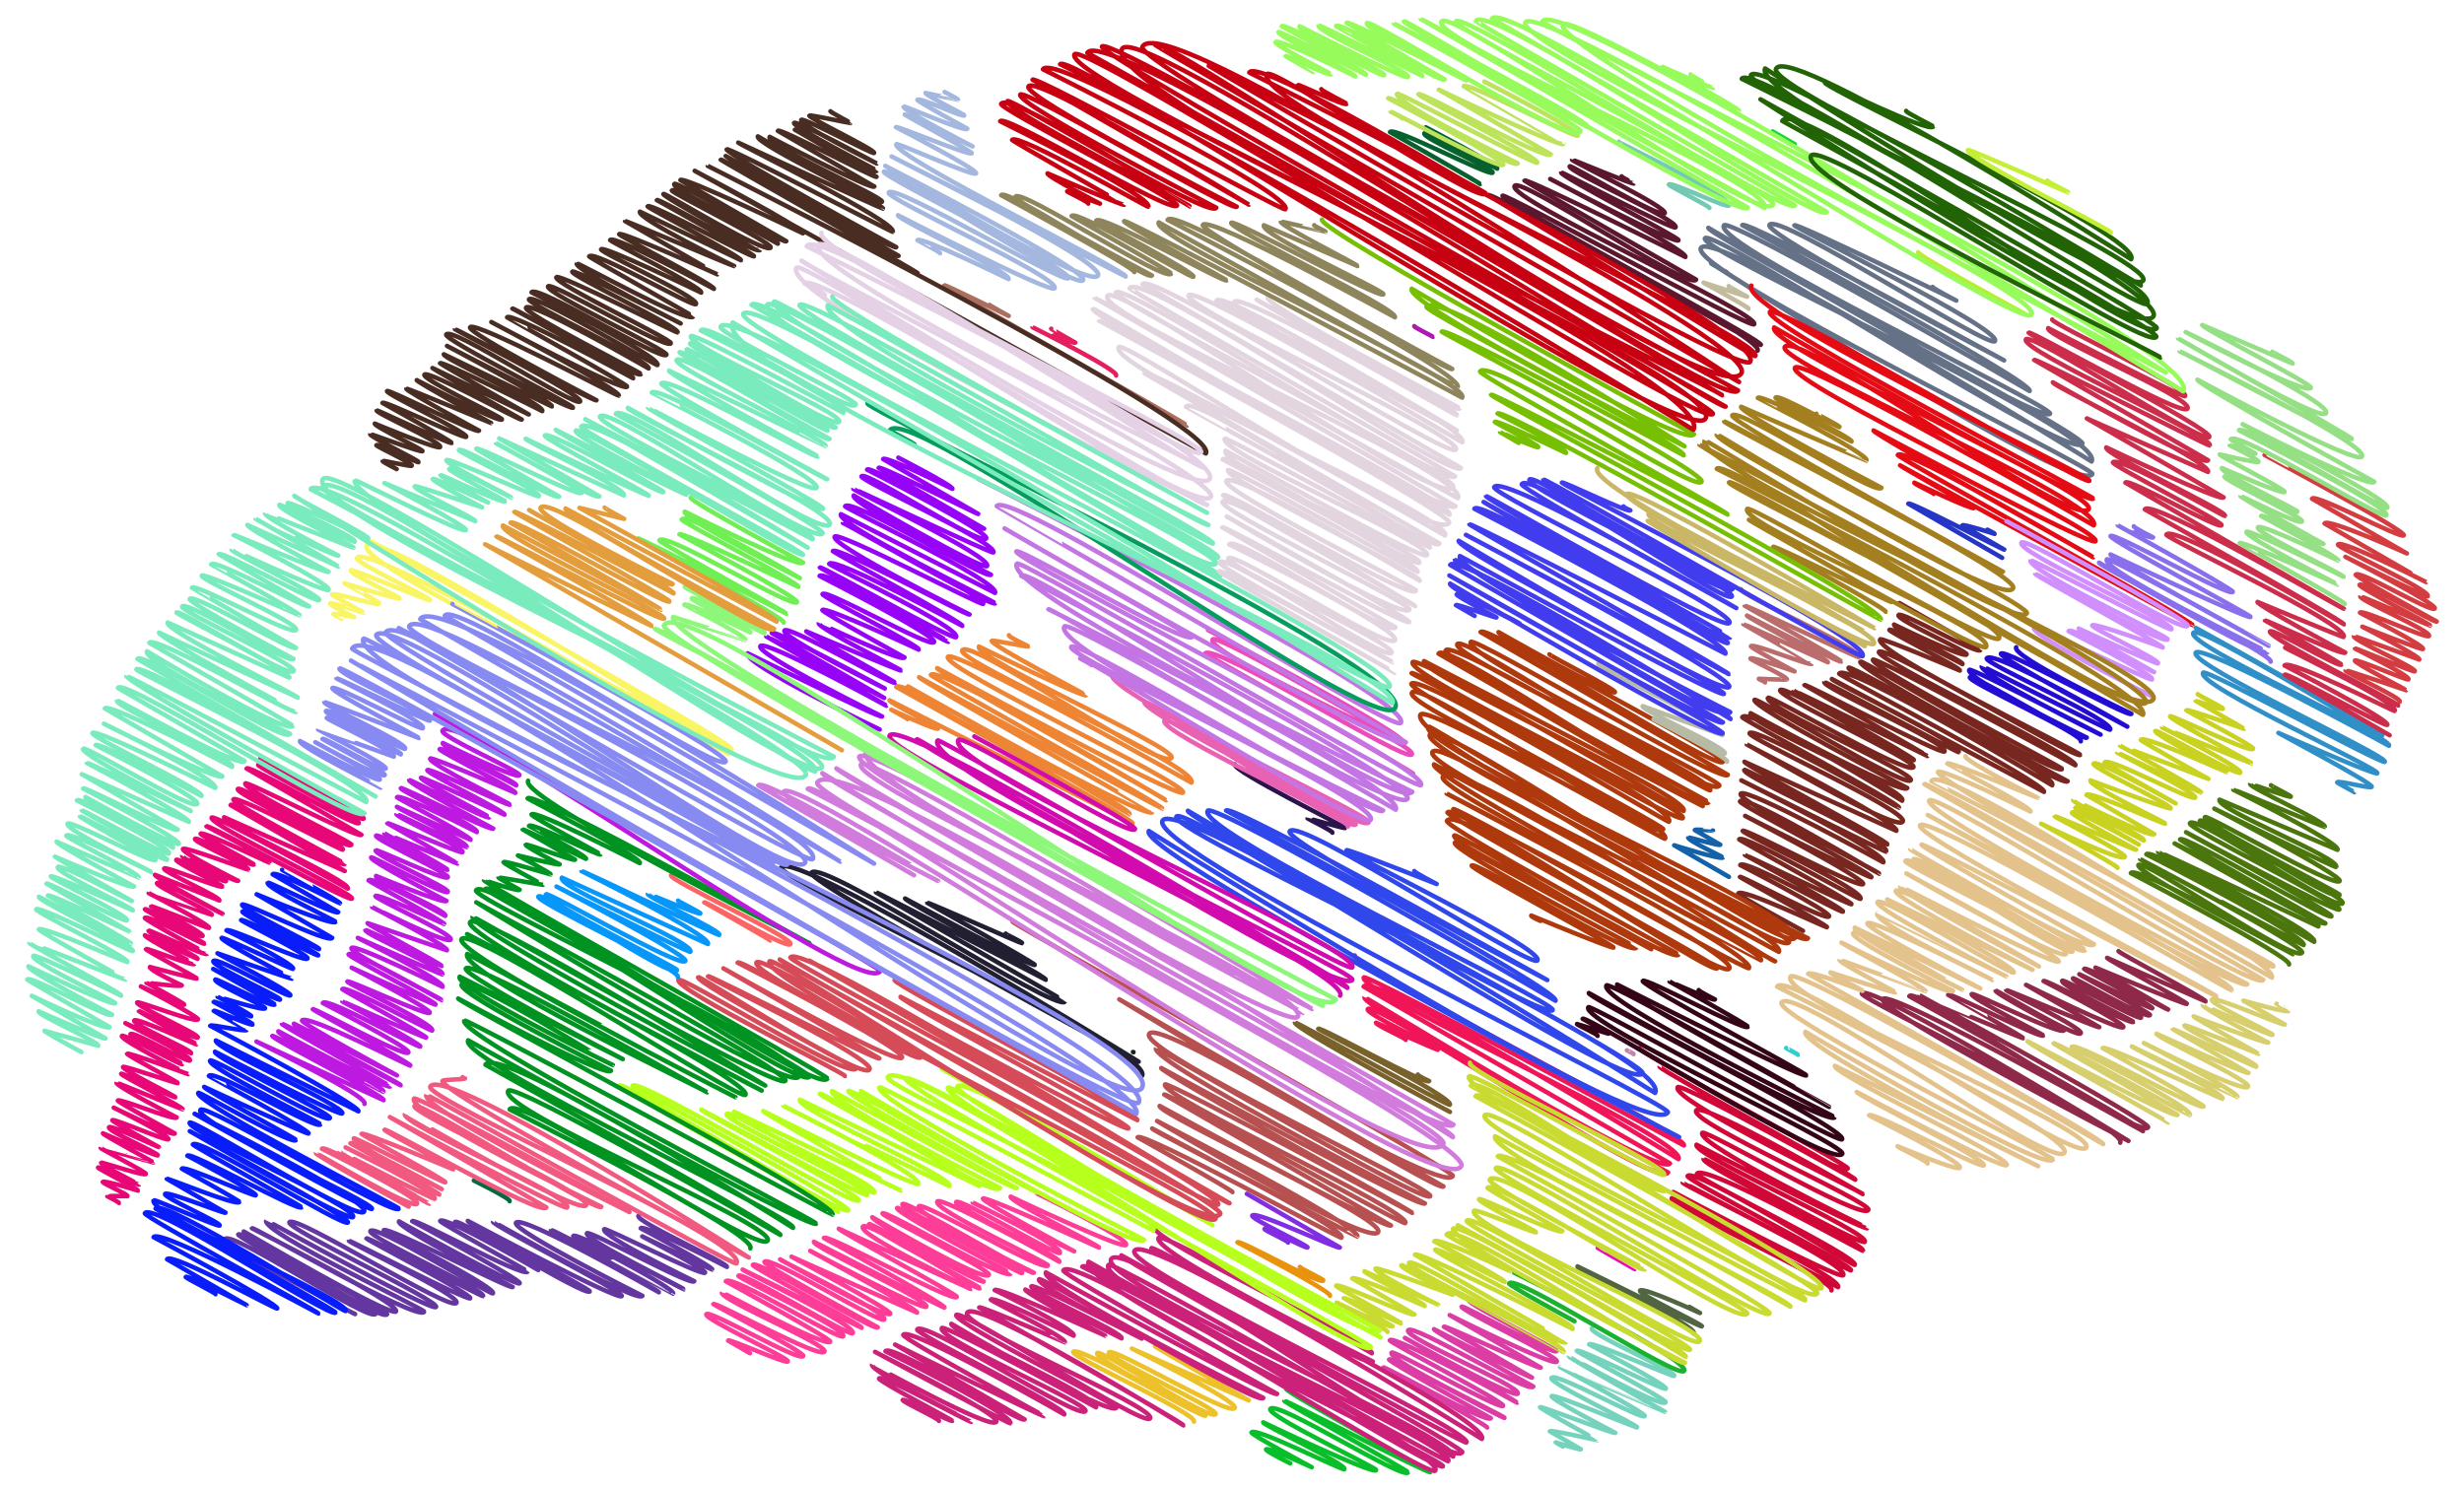 <?xml version="1.0" encoding="UTF-8"?>
<!DOCTYPE svg  PUBLIC '-//W3C//DTD SVG 1.1//EN'  'http://www.w3.org/Graphics/SVG/1.1/DTD/svg11.dtd'>
<svg enable-background="new 0 0 2618 1583.779" version="1.1" viewBox="0 0 2618 1583.8" xml:space="preserve" xmlns="http://www.w3.org/2000/svg">
<g fill="none" stroke-linecap="round" stroke-linejoin="round" stroke-width="4.819">
	<path d="m1003.6 97.764s14.77 7.418 14.289 8.25c-0.112 0.194-34.413-7.189-34.413-7.189-1.134 1.964 41.664 23.088 41.245 23.813-1.517 2.627-48.022-19.885-49.982-16.491-0.737 1.277 53.065 30.637 53.065 30.637-2.292 3.969-67.041-24.798-67.756-23.559-2.094 3.627 73.337 42.341 73.337 42.341l-72.015-33.855c-0.328 0.569 72.121 39.497 71.193 41.103-1.902 3.294-79.628-29.456-80.629-27.722 0 0 87.488 45.168 85.174 49.175-2.276 3.942-83.697-32.789-84.697-31.058-6.687 11.583 246.66 135.38 243.61 140.65l-248.66-127.62c-0.404 0.699 228.09 111.24 219.24 126.58-9.21 15.952-226-116.58-226-116.58s216.35 110.88 210.27 121.4c-6.917 11.981-208.4-121.1-211.77-115.28-2.948 5.107 201.13 104.5 196.1 113.22-3.981 6.895-185.16-101-190.91-91.037-3.82 6.616 182.8 90.194 176.16 101.7-3.676 6.367-166.35-77.536-166.35-77.536-2.15 3.723 121.39 61.239 117.56 67.874 0 0-94.124-46.072-96.857-41.338-0.08 0.139 24.658 12.846 24.056 13.889" stroke="#A3B7DF"/>
	<path d="m1116.9 349.33c-0.134 0.231 25.646 14.807 25.646 14.807-0.987 1.71-45.375-16.538-45.453-16.402 0 0 91.966 45.693 88.76 51.246" stroke="#E51F5D"/>
	<path d="m1051.5 324.04c-0.255 0.441 20.259 11.696 20.259 11.696s-68.071-33.743-68.697-32.66c-1.082 1.874 259.05 147.74 258.26 149.11" stroke="#AB6F5F"/>
	<path d="m882.39 118.26c-0.433 0.75 21.887 12.39 21.78 12.575-0.221 0.383-43.534-9.154-44.199-8.001-1.365 2.364 70.605 36.527 68.77 39.704-1.118 1.936-75.697-38.189-77.445-35.162-3.128 5.417 80.336 46.239 80.274 46.346 0 0-85.906-46.517-87.884-43.091-2.245 3.888 88.411 50.155 88.026 50.822-3.292 5.702-86.313-45.238-87.214-43.675l86.84 50.137c-1.243 2.153-102.76-52.5-104.85-48.89l102.5 59.179c-2.502 4.333-111.24-52.735-111.24-52.735-5.009 8.676 122.04 64.301 119.38 68.922-3.517 6.091-131.9-69.461-131.9-69.461-4.361 7.554 135.08 73.119 132.97 76.771-0.37 0.642-153.81-70.142-153.81-70.142-0.646 1.119 169.94 84.691 164.12 94.757-0.445 0.771-174.74-90.56-176.42-87.65-2.523 4.369 180.17 104.02 180.17 104.02-2.521 4.366-181.2-96.888-181.2-96.888-0.845 1.463 183.69 106.06 183.69 106.06-2.383 4.127-187.9-104.33-189.08-102.29-0.463 0.802 211.55 120.28 210.75 121.67 0 0-224.31-115.28-224.49-114.97 0 0 546.73 275.4 529.3 305.59l-543.11-300.34s117.62 61.746 114.95 66.369c0 0-127.39-61.254-130.13-56.515l112.54 64.975c-2.195 3.801-116.85-64.723-119.07-60.888-4.074 7.057 113 58.422 110.05 63.538 0 0-109.68-61.69-112.61-56.609-1.325 2.295 107.79 55.892 105.04 60.647-4.698 8.138-112.94-58.937-114.08-56.954-1.712 2.966 102.98 59.282 102.9 59.411-3.754 6.502-108.15-55.775-109.84-52.841 0 0 104.44 57.824 103.36 59.678-1.554 2.691-110.49-57.637-113.15-53.038-0.758 1.313 100.94 54.159 99.16 57.25l-107.33-51.605c-4.004 6.935 100.12 57.807 100.12 57.807-0.357 0.618-115.44-48.672-115.92-47.845 0 0 98.287 56.312 98.099 56.638 0 0-102.38-46.16-104.37-42.718-0.854 1.479 102.7 54.77 100.74 58.161 0 0-106.68-58.08-110.27-51.853-0.787 1.364 99.618 50.829 96.723 55.843 0 0-103.89-50.336-106.38-46.035-1.829 3.167 104.92 51.144 100.84 58.219-2.396 4.15-108.93-58.448-113.47-50.584-0.436 0.755 110.81 63.258 110.5 63.796-4.6 7.967-122.86-57.778-123.68-56.359-3.577 6.195 110.37 63.722 110.37 63.722s-113.33-58.267-115.17-55.075c-2.353 4.076 115 59.158 111.87 64.586-0.623 1.08-126.22-63.117-128.78-58.673-3.711 6.427 123.87 66.418 121.66 70.243-4.322 7.485-127.24-66.098-130.48-60.488-3.855 6.677 128.31 68.323 125.82 72.64-4.48 7.76-138.1-75.401-143.34-66.32 0 0 138.78 68.68 133.82 77.262-0.919 1.591-132.16-77.461-136.6-69.778-2.587 4.481 130.94 66.813 127.13 73.401 0 0-125.7-72.432-130.22-64.603-3.466 6.003 122.98 69.336 122.26 70.587-3.815 6.608-135.82-71.313-136.78-69.655 0 0 130.66 70.19 128.39 74.125 0 0-130.28-71.206-133.98-64.783-0.127 0.219 128.76 71.602 127.57 73.655-3.829 6.632-144.31-68.632-144.31-68.632s138.44 72.917 135.4 78.173c-0.702 1.215-153.51-80.341-158-72.574-3.352 5.807 134.33 77.556 134.33 77.556-1.405 2.434-149.93-76.379-150.4-75.566-0.395 0.684 136.73 70.274 132.98 76.776-4.154 7.195-136.79-80.579-142.26-71.115-3.142 5.442 136.25 75.247 134.77 77.81-1.901 3.293-133.94-65.696-133.94-65.696s113.88 60.098 111.43 64.336l-114.81-55.434c-2.337 4.049 108.55 53.493 104.58 60.377 0 0-106.87-53.945-108.62-50.906-0.383 0.664 94.318 54.455 94.318 54.455l-102.32-49.326c-0.409 0.708 94.828 54.749 94.828 54.749-1.136 1.968-100.26-53.19-103.43-47.691-2.998 5.193 83.699 45.47 82.463 47.61-2.425 4.201-90.568-41.785-90.568-41.785-0.871 1.508 78.895 45.55 78.895 45.55-0.108 0.187-89.388-37.547-90.005-36.477-1.221 2.116 77.249 44.6 77.249 44.6-2.193 3.798-96.294-44.612-97.76-42.074-1.777 3.078 86.646 44.414 84.216 48.622-1.643 2.846-87.258-39.153-89.04-36.068 0 0 74.44 41.216 73.677 42.538-1.238 2.144-79.382-35.46-79.888-34.584-1.591 2.756 70.262 34.126 67.473 38.956-1.939 3.359-69.386-24.871-69.386-24.871-1.499 2.596 51.584 27.662 50.666 29.252-1.142 1.977-55.086-18.754-55.51-18.019-1.381 2.392 52.37 28.208 51.492 29.729-0.818 1.417-43.21-20.995-44.964-17.957-0.557 0.964 38.979 19.267 37.577 21.695-0.779 1.349-30.517-5.811-30.971-5.023-0.463 0.802 14.899 8.602 14.899 8.602" stroke="#492D23"/>
	<path d="m872.9 247.52c-12.242 21.204 409.38 222.56 403.4 232.91-10.253 17.759-397.03-237.43-406.94-220.27-15.831 27.421 410.05 236.74 410.05 236.74-3.826 6.628-407.03-261.72-422.33-235.22 0 0 445.61 217.11 428.22 247.23-16.574 28.708-433.7-232.03-433.7-232.03-2.324 4.026 447.21 229.85 434.94 251.11-15.113 26.177-433.54-255.16-440.31-243.44-18.428 31.918 436.38 251.94 436.38 251.94-3.364 5.826-417.92-252.33-427.74-235.33 0 0 22.365 11.364 21.694 12.525" stroke="#E5D1E5"/>
	<path d="m678.33 1292c-3.468 6.006 96.211 50.532 94.039 54.294 0 0-88.84-45.949-91.653-41.076 0 0 77.639 41.102 76.027 43.894-0.221 0.383-74.327-35.238-74.327-35.238-0.07 0.121 68.416 35.623 66.738 38.531-2.527 4.377-106.07-48.307-107.28-46.209-4.012 6.949 95.798 55.309 95.798 55.309-3.29 5.698-111.9-54.819-114.11-50.995-3.66 6.339 103.85 58.622 103.27 59.625-0.397 0.687-114.89-61.731-117.79-56.705 0 0 109.48 55.574 106.17 61.298-0.056 0.098-129.06-69.101-129.86-67.72-1.433 2.482 115.83 64.367 114.75 66.249 0 0-146.36-83.479-151.92-73.836-4.54 7.864 134.38 77.585 134.38 77.585-5.228 9.056-158.47-79.175-158.74-78.716-1.896 3.283 139.33 74.63 136.81 78.988-3.273 5.668-163.6-79.886-163.6-79.886-1.685 2.918 130.81 73.003 129.72 74.893-3.956 6.853-140.27-78.802-143.21-73.696-1.089 1.886 90.604 47.168 88.377 51.024 0 0-100.58-58.487-104.24-52.155-1.033 1.789 93.483 53.033 93.076 53.738-4.267 7.39-120.49-57.525-122.8-53.532 0 0 116.4 62.425 114.33 66.007-2.621 4.54-128.37-65.748-128.37-65.748-3.665 6.349 120.81 69.748 120.81 69.748-1.817 3.148-134.05-65.41-137.01-60.289 0 0 119.84 60.505 116.08 67.017-1.41 2.442-125.57-74.319-130.26-66.201-3.604 6.242 123.25 63.019 119.72 69.122-0.684 1.184-122.79-63.357-123.94-61.378-0.747 1.293 112.78 59.534 110.36 63.718-2.013 3.487-128.46-62.076-128.97-61.191-0.983 1.702 118.96 57.991 114.33 66.011-5.827 10.092-172.11-95.085-177.56-85.631-3.925 6.799 159.68 83.344 155.85 89.979-3.563 6.171-180.07-92.431-180.4-91.856-6.738 11.67 169.21 94.635 167.88 96.928-6.575 11.388-181.82-91.136-183.21-88.736 0 0 158.14 79.8 153.16 88.424-4.094 7.09-161.76-84.936-161.76-84.936l152.31 87.935c-5.753 9.964-154.44-91.078-158.16-84.634-1.461 2.53 146 84.032 145.89 84.228-5.62 9.734-154.05-89.552-159.87-79.463-4.414 7.645 138.09 79.725 138.09 79.725" stroke="#63379F"/>
	<path d="m503.48 1254.5s39.459 19.35 37.973 21.924" stroke="#036B41"/>
	<path d="m1102.1 1268.4s98.203 47.833 94.365 54.481c-3.174 5.497-122.59-51.262-122.59-51.262-2.73 4.729 95.035 52.063 93.821 54.167 0 0-121.36-55.545-123.36-52.073-1.685 2.918 97.011 56.009 97.011 56.009s-107.78-51.919-107.85-51.809c0 0 96.703 46.517 92.67 53.503-2.32 4.018-107.1-59.496-110.3-53.949-2.854 4.943 112.49 58.611 109.75 63.362 0 0-125.95-70.565-129.76-63.956-4.93 8.539 118.97 65.562 117.62 67.905-4.597 7.962-133.76-68.937-137.26-62.872-4.946 8.567 122.3 70.613 122.3 70.613-2.1 3.638-136.54-78.343-139.66-72.929-4.401 7.622 132.12 64.561 127.05 73.352-1.023 1.771-131.81-71.183-132.8-69.469-2.967 5.138 121.24 69.147 120.87 69.786-5.071 8.782-133.62-68.457-136.32-63.777-1.476 2.557 115.93 60.172 113 65.243-5.092 8.82-123.83-61.24-123.83-61.24-2.296 3.976 118.4 68.358 118.4 68.358-2.158 3.737-120.86-62.882-121.85-61.172-2.421 4.193 118.58 67.112 118 68.126-2.755 4.771-119.9-73.437-124.64-65.224-5.304 9.187 115.33 65.104 114.69 66.216l-140.2-64.079c-1.058 1.832 126.79 70.169 125.48 72.445-3.892 6.742-138.18-67.983-141.3-62.572 0 0 130.16 70.747 128.26 74.05-0.45 0.779-138.86-70.019-138.86-70.019-2.771 4.8 123.28 62.337 119.45 68.965-2.742 4.75-123.41-59.304-123.41-59.304-0.056 0.097 115.45 62.473 113.64 65.611l-133.53-59.467c-0.053 0.092 107.08 57.007 105 60.621-3.697 6.403-117.09-57.759-117.09-57.759-0.659 1.141 114.92 56.395 110.61 63.861-3.215 5.568-122.76-69.012-127.28-61.176-1.845 3.196 120.43 69.528 120.43 69.528-2.924 5.065-128.94-72.974-132.79-66.299-1.392 2.411 117.05 64.595 115.76 66.834l-126.55-61.874c-0.642 1.112 121.82 59.064 116.94 67.517-2.66 4.608-118.16-66.533-121.4-60.92-1.286 2.227 115.75 56.581 111.31 64.266-3.09 5.353-119.79-66.925-124.72-58.396 0 0 112.55 61.38 110.99 64.082-4.025 6.971-114.79-52.786-115.1-52.253-3.991 6.913 113.18 55.435 108.88 62.865-4.689 8.122-116.26-53.564-118.03-50.505-0.33 0.572 97.743 51.423 95.574 55.18-3.98 6.894-99.915-49.84-103.07-44.371-2.887 5 88.565 46.805 86.691 50.051-1.91 3.308-62.126-24.431-63.495-22.06l23.178 13.382" stroke="#FD3D97"/>
	<path d="m1227.2 1430.6c-0.473 0.82 99.648 57.532 99.648 57.532l-124.25-55.058s113.48 55.881 109.31 63.111c-5.411 9.372-129.93-65.605-133.74-59.002-3.19 5.526 116.73 59.713 113.4 65.474-5.015 8.686-122.84-69.838-125.76-64.788-4.333 7.505 116.07 64.795 115.11 66.457-2.37 4.104-135.96-75.885-140.69-67.693-2.847 4.932 132.98 66.002 128.31 74.081" stroke="#EDC129"/>
	<path d="m1366.6 1475.9c-1.878 3.253 153.71 87.802 153.3 88.511-1.446 2.505-154.57-77.16-155.33-75.843-0.816 1.413 132.5 74.625 131.69 76.031-5.128 8.881-140.57-77.733-146.57-67.344-4.156 7.198 113.91 62.783 112.62 65.02-3.05 5.283-120.11-50.81-120.11-50.81-1.379 2.389 89.217 44.668 86.255 49.799-1.217 2.109-95.096-45.424-98.761-39.078-1.192 2.064 64.041 36.974 64.041 36.974s-46.937-21.721-48.53-18.963c-1.008 1.746 25.694 14.834 25.694 14.834" stroke="#09BF29"/>
	<path d="m1560.8 1382c-2.044 3.541 94.246 51.69 93.067 53.732-2.853 4.942-99.675-49.377-100.9-47.254-2.173 3.764 104.21 53.31 101.24 58.45-3.298 5.713-113.91-49.426-113.91-49.426l96.745 55.856c-1.265 2.192-101.71-45.6-102.91-43.516l93.643 54.065c-0.9 1.559-104.17-51.453-104.17-51.453-1.278 2.214 105.56 60.943 105.56 60.943-4.923 8.527-128.28-67.922-133.04-59.676-4.655 8.062 120.89 59.532 116.45 67.231-3.414 5.914-119.84-59.172-119.84-59.172s119.84 67.656 119.18 68.808c0 0-131.48-72.86-135.27-66.297-1.177 2.038 122.66 65.826 120.5 69.569-2.995 5.188-116.72-59.756-118.6-56.511-4.816 8.342 121.07 67.699 120.12 69.351-1 1.731-121.09-65.102-122.81-62.117-1.304 2.258 108.18 62.458 108.18 62.458-3.832 6.636-113.17-55.938-114.36-53.876-0.136 0.236 111.54 61.962 110.49 63.789" stroke="#DB3DA5"/>
	<path d="m1227.6 1305.3c-6.489 11.239 234.75 124.54 229.99 132.78 0 0-222.1-130.54-226.63-122.68-8.875 15.372 227.62 131.41 227.62 131.41-5.639 9.767-232.75-124.72-235.24-120.42 0 0 363.12 182.03 351.16 202.74 0 0-356.28-222.35-369.23-199.91-10.638 18.426 360.54 190.56 352.92 203.76-1.682 2.914-366.75-198.95-366.75-198.95-2.488 4.309 365.42 203.8 362.32 209.18-12.738 22.064-358.41-230.81-373.21-205.19-14.208 24.609 373.58 192.33 363.46 209.84 0 0-362.75-209.93-366.38-203.63-14.586 25.263 371.55 190.68 361.23 208.56-1.343 2.326-382.26-211.98-382.26-211.98-14.812 25.655 380.25 211.05 376.58 217.42-5.019 8.693-375.91-224.95-383.28-212.19 0 0 386.24 197.57 375.23 216.64-6.786 11.754-383.01-233.86-395.3-212.58-2.482 4.3 227.1 131.12 227.1 131.12-3.18 5.507-245.69-129.07-245.69-129.07-7.7 13.336 231 133.37 231 133.37-5.543 9.601-235.82-130.27-238.24-126.07-4.147 7.183 109.78 61.924 109.15 63.016 0 0-115.16-59.308-117.33-55.55-3.108 5.384 99.219 49.475 95.837 55.332l-102.22-51.863c-1.885 3.266 84.736 48.922 84.736 48.922-0.162 0.281-114.68-53.008-117.36-48.359 0 0 87.468 42.34 83.935 48.46 0 0-85.262-43.129-88.012-38.366-0.741 1.283 81.619 40.338 78.681 45.426-0.02 0.034-89.736-39.33-91.037-37.077 0 0 218.42 123 217.08 125.33 0 0-220.15-136.49-229.84-119.71-8.254 14.296 201.49 99.99 194.41 112.24-6.032 10.448-201.56-117.54-206-109.83-4.345 7.526 171.9 95.581 170.31 98.329-6.512 11.279-175.49-88.983-175.49-88.983-3.957 6.853 159.51 78.647 153.69 88.731 0 0-161.18-88.759-163.81-84.203-6.377 11.046 156.94 80.629 152.62 88.115-6.177 10.698-172.14-98.132-178.81-86.584-2.655 4.598 160.12 83.558 156.27 90.223 0 0-165.34-94.559-171.08-84.61-2.189 3.792 149.97 85.982 149.71 86.436-0.767 1.329-158.39-76.043-158.39-76.043l137.65 79.471c-3.115 5.396-142.4-81.916-147.91-72.378 0 0 137.77 67.761 132.67 76.595-0.612 1.059-143.7-75.97-143.7-75.97-0.303 0.525 133.65 65.88 128.76 74.343-5.391 9.337-131.88-61-131.92-60.938-3.971 6.878 105.57 60.77 105.49 60.906-0.939 1.626-95.323-50.964-98.174-46.024-1.444 2.501 78.483 44.246 78.021 45.046-1.014 1.756-51.505-24.447-52.838-22.139-0.943 1.633 39.666 20.282 38.532 22.246" stroke="#CB2179"/>
	<path d="m1691.3 1411.6c-3.42 5.923 90.391 45.701 87.582 50.566-0.973 1.686-88.091-37.57-90.425-33.529 0 0 83.749 43.373 81.593 47.108-1.659 2.874-92.649-43.906-94.76-40.249-0.514 0.889 96.106 51.913 94.558 54.593-4.23 7.326-102.63-48.872-102.74-48.69-0.837 1.45 101.91 58.837 101.91 58.837-0.038 0.066-111.56-47.514-111.56-47.514-0.174 0.301 91.859 49.064 90.139 52.042-2.792 4.836-95.275-47.329-99.222-40.492-3.152 5.46 92.559 50.121 91.123 52.61-0.542 0.94-89.116-36.234-90.814-33.293-1.815 3.143 67.617 39.039 67.617 39.039-1.1 1.905-79.024-28.986-80.041-27.224-0.672 1.165 60.927 34.934 60.822 35.116-6e-3 0.01-49.479-11.281-50.474-9.558l33.074 19.095c-0.636 1.102-26.702-7.3-26.702-7.3-0.141 0.244 7.732 4.238 7.634 4.407" stroke="#75D3BD"/>
	<path d="m1608.9 1352.5s187.42 92.226 180.5 104.21c-5.681 9.841-179.57-103.89-185.97-92.809-1.091 1.89 69.447 40.095 69.447 40.095" stroke="#19B12D"/>
	<path d="m1795 1388.8 11.224 6.48s-61.164-28.184-63.706-23.78c-2.241 3.881 67.026 36.049 65.88 38.036-0.831 1.44-132.25-63.768-132.25-63.768-3.036 5.258 128.58 62.386 123.45 71.271" stroke="#516543"/>
	<path d="m1697.6 1326c-0.116 0.201 39.235 22.643 39.231 22.65" stroke="#EB09C1"/>
	<path d="m1741.8 1113.8c-2.609 4.518 223.54 124.22 221.44 127.85-6.606 11.442-199.82-108.35-199.95-108.12-1.651 2.86 209.84 116.81 207.96 120.07 0 0-185.54-103.75-188.72-98.248-7.881 13.65 197.53 112.09 196.68 113.56 0 0-170.87-99.515-177.06-88.794-7.205 12.479 187.51 97.74 182.95 105.63-6.896 11.943-173.68-86.594-176.4-81.889-7.015 12.151 175.64 100.85 175.4 101.27-2.149 3.723-181.53-88.691-181.53-88.691-5.923 10.26 184.58 93.151 178.77 103.21-3.032 5.252-170.69-89.235-171.28-88.219-4.143 7.177 173.47 90.386 169.24 97.709-0.534 0.925-169.37-93.85-176.33-81.801-2.477 4.291 172.5 88.641 167.76 96.856-0.954 1.653-171.68-104.74-177.63-94.432-2.432 4.213 176.64 94.853 173.55 100.2-0.889 1.54-178.46-93.935-178.79-93.355-1.526 2.644 177.39 86.681 170.58 98.483-3.459 5.992-180.66-88.363-180.66-88.363-3.977 6.888 181.58 89.888 175.11 101.1l-176.62-94.577c-5.162 8.941 175.78 87.37 169.67 97.957" stroke="#D10737"/>
	<path d="m1439.4 1015.3c-6.758 11.705 356.11 190.94 349.76 201.94 0 0-337.39-183.32-340.15-178.54-8.305 14.385 345.84 173.12 334.34 193.03 0 0-324.56-200.56-334.5-183.35l325.51 187.93c-9.937 17.212-324.08-177.45-324.57-176.6-5.924 10.26 322.57 186.24 322.57 186.24-11.532 19.974-312.56-185-319.16-173.56-2.833 4.907 75.654 41.504 74.712 43.135-0.487 0.844-65.846-28.748-65.846-28.748-1.267 2.194 32.453 16.709 31.575 18.23" stroke="#EF1557"/>
	<path d="m1561.8 1129.4c-5.821 10.082 212.13 109.08 206.33 119.12-3.144 5.446-204.02-110.18-207.22-104.64-8.428 14.598 209.65 120.25 209.31 120.85-8.18 14.168-198.76-126.11-207.51-110.97-0.439 0.76 382.92 197.47 372.7 215.18-6.238 10.804-358.71-219.74-367.71-204.14 0 0 368.59 200.3 363.17 209.68-11.237 19.463-344.47-204.8-353.45-189.26-10.087 17.471 348.01 183.85 340.62 196.66-1.092 1.891-329.52-174.48-329.52-174.48-10.254 17.76 317.72 174.26 313.75 181.14 0 0-303.61-172.28-310.87-159.7 0 0 292.23 160.82 288.81 166.74-7.448 12.901-283.48-167.08-290.95-154.15-4.299 7.445 270.37 148.92 267.26 154.3-9.888 17.127-262.95-160.77-273.65-142.25-4.111 7.121 165.34 94.712 165.02 95.271-3.792 6.567-161.52-96.679-167.44-86.439-0.641 1.111 79.558 45.933 79.558 45.933-2.799 4.849-87.168-36.453-88.61-33.956-1.683 2.914 61.374 34.328 60.895 35.158-1.145 1.984-64.5-25.707-66.219-22.729-9.143 15.837 248.41 123.8 239.92 138.52-7.554 13.084-240.82-139.73-247.64-127.92-3.287 5.693 240.85 130.75 237.26 136.98-3.732 6.464-246.7-132.24-246.7-132.24s246.21 132.9 242.2 139.84c0 0-240.82-147.15-247.25-136.02-6.722 11.642 246.34 142.22 246.34 142.22-4.517 7.824-243.63-152.76-253.11-136.34-0.969 1.678 68.833 37.025 67.657 39.062-0.261 0.452-77.675-37.002-80.772-31.636 0 0 76.129 40.783 74.757 43.161 0 0-72.338-37.035-73.844-34.427-2.335 4.044 149.7 77.946 146.02 84.306 0 0-164.34-84.451-167.55-78.891 0 0 160.9 92.52 160.74 92.803-4.896 8.481-162.58-91.941-167.1-84.096-4.24 7.344 169.54 85.851 164.33 94.876-0.086 0.148-171.21-94.667-172.45-92.521-2.1 3.637 55.452 30.018 54.587 31.516 0 0-80.647-30.198-82.019-27.82-2.567 4.446 66.495 38.391 66.495 38.391-0.079 0.138-78.179-35.598-78.179-35.598-1.37 2.374 65.578 34.256 64.017 36.96 0 0-74.699-33.243-77.002-29.254l66.067 38.144c-1.888 3.27-81.004-34.302-83.238-30.432-0.911 1.578 69.672 38.929 69.111 39.901-0.596 1.033-60.235-28.475-61.142-26.903l52.062 30.058c-1.769 3.064-59.334-25.175-59.334-25.175s55.134 29.191 53.991 31.172" stroke="#C9DB31"/>
	<path d="m1381.1 1346.3c-0.633 1.096 25.588 13.272 24.938 14.398-3.077 5.33-89.305-44.102-91.342-40.574-0.05 0.087 100.96 52.417 98.416 56.821" stroke="#E9930D"/>
	<path d="m1000.5 1135.7 287.67 166.08s-262.86-161.66-271.18-147.24c-7.917 13.712 449.02 259.24 449.02 259.24-12.798 22.167-453.95-266.51-458.88-257.98-8.745 15.147 459.61 265.36 459.61 265.36s-498.09-286.69-504.74-275.18c-6.215 10.765 497 281.6 494.69 285.61-12.115 20.984-495.43-318.22-513.55-286.84-5.311 9.199 293.68 143.04 282.2 162.93 0 0-289.83-154.6-291-152.57-8.389 14.53 281.18 162.34 281.18 162.34-8.789 15.223-300.76-158.1-300.76-158.1-4.359 7.55 186.71 107.8 186.71 107.8s-197.93-111.63-200.1-107.87c-3.134 5.429 178.84 103.26 178.84 103.26-2.078 3.599-196.13-103.22-196.13-103.22-6.101 10.568 178.44 103.02 178.44 103.02-7.742 13.409-189.1-104.12-191.5-99.972-1.214 2.102 171.75 93.758 169.41 97.808l-190.67-91.619c-5.711 9.891 164.71 82.044 159.06 91.833 0 0-176.43-85.406-176.52-85.26 0 0 148.69 73.797 143.47 82.834-2.7 4.676-164.77-77.348-164.77-77.348-1.223 2.118 146.66 84.276 146.48 84.573l-177.52-83.798c-4.876 8.446 154.78 75.973 148.98 86.013-1.774 3.073-152.69-90.765-156.82-83.611-4.29 7.43 154.24 77.356 149.18 86.128-1.774 3.073-176.16-90.77-176.16-90.77-1.227 2.126 170.54 90.787 167.22 96.544-4.873 8.441-234.63-131.57-240.2-121.92 0 0 232.14 126.9 229.05 132.24-5.126 8.879-239.5-138.84-243.12-132.56-1.905 3.299 233.78 132.26 232.61 134.3" stroke="#B7FF1D"/>
	<path d="m1324.8 1268.6 98.8 57.042c-1.512 2.62-89.743-39.653-93.068-33.894-2.044 3.54 59.909 31.891 58.741 33.914-0.95 1.646-44.702-21.459-45.721-19.695-0.718 1.244 25.861 12.999 25.025 14.448" stroke="#812DE3"/>
	<path d="m1076 979.55c-1.171 2.029 470.94 264.62 467.78 270.08-13.043 22.592-354.55-187.7-354.55-187.7l344.48 198.88c-4.883 8.457-301.64-181.41-312.76-162.14-10.976 19.011 303.2 164.73 298.73 172.47-5.492 9.512-290.86-158.29-291.44-157.3-7.919 13.716 285.74 164.97 285.74 164.97-4.146 7.182-280.14-143.87-280.14-143.87-2.487 4.308 267.83 152.05 266.72 153.99 0 0-260.42-140.55-262.71-136.58-7.155 12.393 262.64 134.82 255.36 147.43-1.722 2.982-254.45-139.8-256.27-136.64l240.97 139.12c-3.42 5.924-245.76-127.04-245.76-127.04-4.391 7.605 240.78 119.2 232.2 134.06-9.647 16.71-234.95-118.01-234.95-118.01s218.64 112.64 212.76 122.84c-0.382 0.662-217.99-114.9-217.99-114.9-1.335 2.313 207.41 105.34 201.17 116.14-0.989 1.713-212.24-114.3-216.61-106.73 0 0 101.75 56.6 100.82 58.207" stroke="#B75151"/>
	<path d="m950.55 1041.5c-2.642 4.576 261.81 142.01 257.85 148.87l-251.56-131.08c-2.346 4.063 245.05 134.84 242.18 139.82-3.309 5.731-339.12-178.3-339.12-178.3l446.51 257.79c-2.417 4.187-454.99-281.29-466.65-261.09-2.968 5.141 462.95 248.1 454.64 262.49-5.044 8.737-465.94-260.4-465.94-260.4-1.941 3.362 474.75 258.77 468.12 270.27-18.477 32.004-473.56-277.62-478.96-268.28-12.775 22.127 482.42 258.87 473.91 273.61-11.712 20.285-479.32-287.1-487.79-272.43-6.548 11.342 175.99 98.298 174.56 100.78-4.884 8.459-191.31-106.21-194.57-100.58 0 0 179.71 92.151 174.68 100.85-5.378 9.315-189.78-94.796-189.78-94.796l165.77 95.709c-1.901 3.292-181.02-89.345-182.17-87.366-1.038 1.798 178.22 87.739 171.66 99.106-7.293 12.632-180.86-100.43-182.17-98.166-3.418 5.92 168.05 97.021 168.05 97.021-7.338 12.709-185.82-99.19-188.83-93.986-5.461 9.46 178.32 99.655 176.9 102.13" stroke="#D54B57"/>
	<path d="m720.5 957.04c-0.463 0.801 24.368 12.637 23.748 13.711-1.016 1.76-55.764-21.337-55.965-20.989-1.991 3.449 78.842 39.082 76.054 43.91-0.551 0.954-145.94-69.114-146.55-68.055 0 0 139.38 68.92 134.38 77.584l-155.16-70.536c-6.024 10.435 142.37 68.624 136.49 78.804-0.907 1.572-142.19-69.377-142.19-69.377s140.3 73.097 136.88 79.028c-4.894 8.477-146.22-74.182-148.18-70.791-3.696 6.402 140.51 78.674 139.45 80.513-6.007 10.404-143.49-85.022-147.5-78.077-3.301 5.718 152.78 77.796 148.28 85.607" stroke="#0797FB"/>
	<path d="m712.99 930.05c-3.149 5.455 130.84 66.244 126.81 73.215-3.484 6.035-90.555-46.138-91.569-44.383 0 0 70.523 39.946 70.189 40.524" stroke="#FD6565"/>
	<path d="m561.13 829.7c-10.446 18.094 298.81 172.52 298.81 172.52-0.498 0.863-293.77-163.47-299.34-153.82-0.269 0.466 122.59 62.987 119.21 68.828 0 0-111.8-57.442-115.08-51.761-1.169 2.025 73.784 42.089 73.563 42.472-1.504 2.605-73.604-34.794-76.233-30.241-0.035 0.06 62.397 31.795 60.565 34.967 0 0-66.814-32.044-67.263-31.266l55.627 32.116c-1.211 2.097-51.56-17.387-52.442-15.859-0.999 1.73 36.093 20.838 36.093 20.838-0.728 1.26-44.324-9.392-44.324-9.392s35.522 18.948 34.846 20.119c-0.109 0.189-49.127-14.924-50.174-13.112-0.788 1.365 42.146 23.898 41.958 24.224 0 0-47.04-8.191-47.284-7.767-0.246 0.427 22.449 12.961 22.449 12.961-1.295 2.242-37.892-10.227-37.901-10.212-1.726 2.989 366.74 208 365.12 210.8-11.928 20.66-355.12-216.27-363.85-201.16-0.709 1.227 347.63 194.16 344.8 199.07-10.493 18.174-343.11-217.66-354.5-197.92-5.496 9.519 356.03 175.51 343.02 198.04-10.92 18.913-342.76-185.29-342.76-185.29s334.11 179.8 328.44 189.62c-6.774 11.732-331.9-175.29-332.39-174.43-6.659 11.534 310.99 179.55 310.99 179.55s-304.84-188.88-313.67-173.58c-8.607 14.907 309.89 178.92 309.89 178.92l-313-166.33s303.98 156.63 295.81 170.78c-4.594 7.958-292.9-180.79-301.74-165.49-9.167 15.878 291.03 168.02 291.03 168.02-0.089 0.154-284.91-152.21-284.91-152.21-11.106 19.236 255.55 145.67 254.74 147.07 0 0-249.82-142.83-256.31-131.6-4.269 7.395 166.79 96.299 166.79 96.299l-173.27-87.605c-6.764 11.716 162.67 93.916 162.67 93.916-0.011 0.019-154.6-96.062-160.6-85.669-5.703 9.878 158.7 91.625 158.7 91.625-4.991 8.645-162.38-76.643-162.38-76.643-1.817 3.147 405.26 216.73 397.79 229.67-0.439 0.76-389.78-209.08-391.33-206.41-9.421 16.317 375.6 213.33 374.08 215.97-4.85 8.401-370-194.83-370-194.83-11.69 20.248 351.02 189.34 345.25 199.33 0 0-313.05-197.29-326.82-173.43 0 0 316.14 176.07 313.35 180.91 0 0-283.31-163.36-289.2-153.15-11.784 20.411 285.42 142.38 275.72 159.18-9.443 16.357-264.01-157.08-274.21-139.42 0 0 264.91 131.91 255.8 147.69" stroke="#019321"/>
	<path d="m491.53 1144.6c-0.54 0.935 2.586 1.493 2.586 1.493-0.452 0.782-23.448 1.334-24.006 2.301-6.159 10.669 325.48 187.92 325.48 187.92s-324.21-206.36-338.46-181.67c-7.547 13.071 339.27 163.99 325.46 187.91-2.353 4.076-328.8-180.54-329.59-179.16-7.969 13.803 215.83 124.61 215.83 124.61s-226.32-125.13-228.98-120.53c-8.289 14.357 199.04 114.91 199.04 114.91-4.114 7.126-194.45-114.17-198.55-107.06-4.306 7.458 188.93 94.29 182.53 105.38-6.707 11.617-192.48-97.372-192.62-97.131-6.252 10.829 179.31 87.555 172.4 99.534-2.545 4.409-188.39-95.994-188.39-95.994l166.29 96.009c-5.723 9.913-170.6-85.201-172.06-82.671-1.05 1.819 74.32 39.975 73.05 42.175 0 0-95.908-40.487-97.485-37.756-0.38 0.658 90.214 49.586 89.132 51.461-1.062 1.839-96.329-48.373-97.322-46.653-3.196 5.536 93.471 53.966 93.471 53.966s-95.339-51.733-97.076-48.724c0 0 95.455 53.047 94.561 54.595l-99.635-50.233s98.681 47.947 94.772 54.717c-0.694 1.202-101.23-50.522-101.42-50.183-0.968 1.676 95.898 55.338 95.886 55.36-0.725 1.255-111.2-63.965-114.4-58.433 0 0 104.8 52.009 101.12 58.382-4.242 7.347-107.14-54.364-107.48-53.776-1.205 2.088 98.546 56.896 98.546 56.896" stroke="#F15981"/>
	<path d="m462.04 758.54s475.28 269.92 473.34 273.28c-19.086 33.057-449.45-282.63-465.24-255.28-3.254 5.637 83.807 43.688 81.773 47.212-2.87 4.971-81.396-34.191-81.396-34.191-2.681 4.643 80.091 41.363 77.979 45.021 0 0-79.431-41.982-81.432-38.517-1.29 2.235 82.251 43.441 80.499 46.476 0 0-89.06-38.905-90.472-36.459-2.923 5.063 85.412 48.041 84.861 48.995-1.371 2.375-86.026-40.053-87.959-36.704-1.736 3.008 83.891 44.122 82.024 47.356 0 0-87.854-40.893-88.778-39.293-1.73 2.997 73.238 41.421 72.865 42.068-2.069 3.583-84.735-40.771-85.4-39.62-1.918 3.323 89.37 51.598 89.37 51.598-1.999 3.462-97.164-44.823-98.258-42.928-1.532 2.653 83.838 41.42 80.813 46.658 0 0-82.046-41.735-84.816-36.938-0.318 0.551 79.848 42.328 78.214 45.157l-78.303-35.041c-0.72 1.247 76.981 37.893 74.144 42.807-0.265 0.459-74.265-35.728-74.59-35.166-1.844 3.195 73.042 35.572 70.184 40.521-1.351 2.34-79.384-31.881-79.981-30.846 0 0 74.78 42.636 74.547 43.04 0 0-77.425-32.493-77.605-32.182 0 0 67.97 37.383 67.165 38.778-1.025 1.776-73.979-39.885-76.094-36.221-2.054 3.558 78.521 40.345 76.36 44.087-2.615 4.529-75.855-30.267-76.722-28.765-2.907 5.034 78.988 40.22 76.657 44.258-2.541 4.401-80.573-38.233-81.527-36.582-2.067 3.581 80.099 46.245 80.099 46.245-2.186 3.785-74.815-26.554-74.815-26.554-2.792 4.836 76.818 36.801 73.548 42.463 0 0-78.242-43.367-81.501-37.721-0.521 0.902 81.542 44.47 80.413 46.426-0.158 0.274-71.084-33.371-73.152-29.788-1.489 2.579 83.319 40.53 80.039 46.211-3.383 5.859-83.266-34.779-83.457-34.447 0 0 81.734 41.92 79.452 45.872l-84.324-28.848c-0.872 1.51 79.73 44.043 78.869 45.535 0 0-80.633-39.264-81.225-38.237-2.228 3.859 85.355 40.971 81.758 47.203-0.251 0.434-89.794-38.832-89.794-38.832-0.046 0.08 93.424 46.26 90.099 52.019 0 0-93.949-46.314-96.869-41.257-3.008 5.209 96.812 54.022 96.001 55.426-0.223 0.387-95.598-54.761-99.09-48.714-1.238 2.145 94.059 51.044 92.647 53.49-0.636 1.101-89.341-39.32-89.341-39.32s85.131 44.201 82.988 47.913c-2.313 4.006-86.264-35.449-87.576-33.176-1.098 1.901 93.884 45.581 90.15 52.048-0.886 1.535-92.552-49.026-95.486-43.943-0.397 0.688 90.238 49.81 89.247 51.527-0.712 1.233-88.965-38.842-89.196-38.442 0 0 84.207 45.63 82.913 47.87-1.419 2.457-99.657-53.213-103.68-46.236 0 0 93.624 47.93 90.972 52.523-3.515 6.089-100.4-48.008-101.62-45.896-0.383 0.664 105.01 57.844 103.81 59.933-0.656 1.136-110.73-55.723-115.25-47.896-1.589 2.751 100.88 58.242 100.88 58.242l-109.45-54.938c-2.653 4.595 114.57 63.552 113.44 65.498 0 0-125.42-66.722-126.23-65.319-0.929 1.609 115.58 65.874 115.21 66.518-2.384 4.129-118.96-58.66-118.96-58.66-3.009 5.211 115.11 58.213 111.54 64.398-0.21 0.363-117.24-61.04-118.11-59.521-1.688 2.924 120.76 64.335 118.43 68.374l-135.15-62.291c-0.187 0.324 119.72 57.679 114.77 66.262" stroke="#BD19E1"/>
	<path d="m299.7 924.36c-0.107 0.186 62.512 33.917 61.57 35.548-0.25 0.433-68.741-35.746-71.574-30.839l69.64 40.207c-2.216 3.839-74.159-32.699-74.916-31.388-3.144 5.446 72.835 40.638 72.223 41.698-2.857 4.949-83.925-29.239-83.925-29.239l80.22 46.315c-3.791 6.567-93.788-38.673-95.694-35.371-2.592 4.489 83.258 44.854 81.866 47.265-0.956 1.655-79.507-43.36-81.538-39.843-1.646 2.851 81.607 44.746 80.581 46.523-1.006 1.742-80.337-40.367-81.995-37.495-0.516 0.894 72.642 37.241 70.607 40.765-2.909 5.039-83.838-33.817-86.163-29.792 0 0 73.544 36.059 70.772 40.86-0.604 1.046-74.873-34.73-75.929-32.901-1.73 2.997 75.034 43.193 74.978 43.289-0.549 0.951-79.338-26.918-79.338-26.918-0.262 0.454 79.515 41.108 77.437 44.708-1.983 3.435-78.649-41.984-81.843-36.452-2.833 4.907 72.434 38.332 70.923 40.948-1.321 2.289-71.086-32.568-71.086-32.568-0.013 0.023 65.964 36.71 65.369 37.741-2.37 4.105-62.101-28.243-63.143-26.438-2.299 3.982 54.255 28.204 52.904 30.544-1.677 2.904-50.296-12.47-50.428-12.241 0 0 36.733 19.09 35.816 20.678-0.8 1.386-38.925-17.169-40.01-15.29 0 0 42.268 22.522 41.453 23.933-1.251 2.167-40.584-15.862-41.389-14.469-0.19 0.328 35.277 20.154 35.185 20.314-1.41 2.442-37.824-6.337-38.927-4.426 0 0 160.77 85.184 157.46 90.91l-151.4-75.272c-4.389 7.603 138.64 69.937 134.26 77.516-2.206 3.822-135.19-65.565-135.19-65.565-3.275 5.672 124.76 65.823 122.07 70.479-4.177 7.236-125.02-65.071-127.33-61.063-4.064 7.039 118.17 66.346 117.36 67.755-4.031 6.982-113.9-59.644-118.65-51.424-0.14 0.243 107.98 57.954 106.08 61.246-0.869 1.505-111.08-49.609-111.08-49.609-1.365 2.364 98.335 55.337 97.713 56.414-3.725 6.452-103.05-51.764-103.99-50.133-5.614 9.724 214.15 121.48 213.21 123.1-5.429 9.403-206.16-113.2-210.91-104.97-7.78 13.475 185.92 98.78 182.21 105.2-2.301 3.985-188.33-101.04-188.33-101.04s186.82 92.228 180.05 103.95c-6.518 11.29-182.54-99.328-185.34-94.492-4.777 8.273 179.51 89.975 173.59 100.22-3.805 6.591-173.44-91.192-173.44-91.192s171.04 91.672 167.97 96.98c-3.644 6.311-159.6-91.785-164.76-82.844-0.646 1.119 116.06 65.762 115.52 66.697-3.008 5.209-118.37-59.924-121.34-54.779 0 0 74.296 39.296 72.738 41.995-1.372 2.376-76.168-32.422-78.638-28.144 0 0 61.861 34.203 61.206 35.337-2.745 4.755-76.614-25.727-77.228-24.663l62.482 36.074c-0.844 1.462-62.231-23.428-64.264-19.907-2.117 3.667 59.777 30.461 58.023 33.5-1.196 2.071-69.313-28.198-70.094-26.845-8.176 14.162 210 107.1 203.88 117.71-1.119 1.938-194.77-121.15-201.86-108.87-0.378 0.655 192.26 108.67 191.25 110.42-4.527 7.841-194.69-119.2-202.67-105.38-1.902 3.295 185.38 104.85 184.44 106.48 0 0-169.19-91.489-175.16-81.147 0 0 133.86 71.449 131.34 75.827-0.96 1.662-112.4-60.293-117-52.332l84.502 48.787c-0.072 0.124-63.146-32.607-64.669-29.969-0.542 0.94 32.333 17.23 31.711 18.308" stroke="#091DFB"/>
	<path d="m276.38 806.41c-1.048 1.816 112.52 59.304 110.07 63.547-2.574 4.458-112.18-57.12-112.18-57.12-1.296 2.245 108.71 58.912 107.04 61.802-2.927 5.07-116.65-62.68-119.36-57.986l122.08 70.486c-2.712 4.697-121.76-57.574-123.43-54.682-3.654 6.329 114.22 62.854 112.88 65.171-4.498 7.791-117.73-64.453-120.8-59.12-3.11 5.386 114.84 58.988 111.67 64.472-0.855 1.482-113.29-58.908-116.43-53.479-2.333 4.04 118.88 67.964 118.59 68.467-3.577 6.196-117.78-68.873-121.5-62.422l121.34 70.058-128.19-57.142c-3.562 6.169 135.75 68.296 131.38 75.854 0 0-142.16-79.773-144.66-75.446-4.191 7.259 152.13 80.728 149.06 86.058-2.488 4.309-152.93-79.751-154.59-76.865-0.212 0.367 69.212 34.37 66.792 38.562-0.26 0.45-71.069-33.964-72.959-30.691-0.954 1.652 57.074 31.919 56.627 32.693-2.088 3.616-60.609-30.643-62.643-27.119-1.828 3.166 58.588 28.937 56.471 32.604-0.253 0.438-67.513-24.857-69.217-21.905-2.095 3.629 58.567 33.814 58.567 33.814-1.325 2.295-59.122-26.809-59.314-26.477-1.724 2.986 48.175 23.795 46.434 26.809-1.447 2.507-51.321-25.111-52.788-22.57-1.505 2.607 49.686 26.93 48.926 28.247-1.627 2.818-60.124-21.933-61.812-19.009-1.823 3.157 60.602 30.503 58.66 33.867l-68.418-27.245c-1.318 2.283 71.856 41.486 71.856 41.486-0.368 0.638-66.959-37.43-69.737-32.62-1.784 3.09 59.609 31.229 58.23 33.619 0 0-67.013-23.06-67.019-23.049 0 0 65.974 33.893 64.156 37.041-0.471 0.816-61.153-23.848-61.586-23.098 0 0 56.603 28.301 54.707 31.585-1.68 2.91-59.873-30.825-61.311-28.336-0.521 0.902 63.681 35.672 63.207 36.493-1.166 2.019-60.815-31.543-63.26-27.309-0.962 1.667 66.164 37.943 66.053 38.135-1.739 3.012-61.448-25.824-62.097-24.699-1.547 2.68 53.362 27.752 52.038 30.044l-55.944-25.068c-1.346 2.331 52.788 30.254 52.692 30.422-1.755 3.04-50.627-17.422-51.611-15.718-0.651 1.127 54.635 30.567 54.212 31.299-0.547 0.947-49.892-12.277-49.892-12.277-1.738 3.011 33.791 19.509 33.791 19.509-1.215 2.105-37.308-3.014-37.506-2.672 0 0 40.856 22.148 40.232 23.228-0.743 1.287-46.184-19.485-46.184-19.485s62.099 32.62 60.699 35.045c-2.467 4.273-63.549-19.906-64.67-17.964-2.095 3.629 66.326 33.902 64.425 37.196-1.749 3.03-62.106-28.823-62.57-28.019-0.342 0.592 61.846 34.903 61.498 35.506-0.372 0.644-64.334-29.151-66.445-25.495-2.671 4.627 62.274 31.615 60.395 34.869l-69.757-32.012c-0.307 0.531 71.319 34.847 68.578 39.594-1.839 3.186-60.863-32.062-63.256-27.917-0.425 0.736 55.538 31.171 55.151 31.841-1.11 1.922-62.667-32.724-64.245-29.991-2.376 4.115 70.412 40.622 70.398 40.645 0 0-63.916-23.436-64.885-21.758-0.815 1.411 54.523 30.434 54.071 31.218-0.699 1.211-57.314-18.909-58.358-17.102-1.551 2.686 56.333 31.412 55.852 32.246-0.844 1.461-56.887-26.633-57.838-24.985-0.949 1.645 66.495 35.621 65.296 37.698-0.2 0.347-70.039-28.58-70.255-28.207-1.729 2.994 63.953 36.923 63.953 36.923-2.159 3.74-60.955-20.733-62.562-17.949-0.69 1.194 60.558 34.963 60.558 34.963-2.097 3.632-64.854-27.403-64.854-27.403s60.108 29.828 57.997 33.485c-1.52 2.632-58.195-22.457-59.536-20.135-0.661 1.144 49.429 28.538 49.429 28.538-0.239 0.414-51.293-23.937-52.93-21.101-2.308 3.998 53.237 27.525 51.846 29.933-0.79 1.368-58.297-23.437-58.297-23.437-0.745 1.29 54.288 30.54 53.94 31.142-0.083 0.144-56.198-15.883-56.299-15.709-0.567 0.982 49.025 25.904 47.986 27.705-1.51 2.615-47.105-12.787-47.544-12.026-1.278 2.214 40.654 23.124 40.504 23.385-0.71 1.23-42.727-19.977-43.78-18.154-0.588 1.019 43.189 23.134 42.409 24.485 0 0-36.265-11.21-37.387-9.266-0.859 1.488 27.324 13.315 26.258 15.16 0 0-21.184-0.261-21.385 0.088 0 0 12.84 6.564 12.472 7.201" stroke="#E70777"/>
	<path d="m1203.8 1117.9c-0.161 0.278 0.774-0.216 0.487 0.281" stroke="#152719"/>
	<path d="m1068.5 992.14c-0.406 0.703 18.13 8.986 17.489 10.097-0.54 0.935-100.05-43.992-100.72-42.828 0 0 115.12 64.468 114.26 65.966-1.798 3.114-137.87-70.548-137.87-70.548-1.547 2.679 151.55 82.858 149.54 86.336 0 0-180-93.803-180.51-92.914 0 0 201.19 115.58 200.94 116.02-7.863 13.619-260.06-153.17-269.53-136.78-5.832 10.102 347.66 200.72 347.66 200.72s-367.42-227.84-379.8-206.39c-6.798 11.775 398.61 195.16 383.47 221.39" stroke="#211F31"/>
	<path d="m1506.5 1141.9c-0.675 1.169 11.99 6.922 11.99 6.922-2.891 5.008-116.28-58.489-117.95-55.613-0.598 1.035 144.64 72.793 140 80.831-1.19 2.061-163.95-88.71-164.65-87.502-3.162 5.477 164.65 95.061 164.65 95.061" stroke="#79612B"/>
	<path d="m920.07 798.49c-19.829 34.345 474.71 272.45 474.01 273.67 0 0-470.46-286.57-481.1-268.12-9.774 16.929 471.92 272.2 471.81 272.4-0.624 1.08-462.01-278.05-470.01-264.19-13.01 22.534 480.97 239.05 464.24 268.03-12.16 21.063-490.36-263.72-490.36-263.72-2.708 4.691 655.66 378.54 655.66 378.54-14.265 24.708-670.59-373.48-670.59-373.48-4.277 7.408 676.49 375.68 670.04 386.85 0 0-650.07-420.9-675.47-376.92-10.444 18.089 677.64 362.81 665.33 384.13-28.096 48.663-665.55-394.44-675.42-377.34 0 0 710.75 372.53 694.37 400.9-25.985 45.008-705.51-423.05-720.06-397.85-4.813 8.337 164.29 94.854 164.29 94.854-0.127 0.22-185.65-111.27-191.18-101.7l165.54 95.577" stroke="#D17BDD"/>
	<path d="m394.81 575.54s386.8 213.7 382.64 220.92c-2.958 5.124-376.16-236.98-387.68-217.02-14.355 24.864 393.53 204.88 383.86 221.62 0 0-382.84-228.17-394.42-208.13-2.824 4.891 79.105 42.391 77.685 44.851-0.88 1.525-83.06-33.862-84.21-31.871-2.236 3.873 52.904 28.658 52.087 30.072-0.906 1.569-58.757-16.136-58.757-16.136-0.053 0.091 37.724 20.034 36.968 21.344-1.908 3.304-48.351-12.459-50.132-9.375-0.563 0.974 33.852 18.837 33.546 19.368-0.05 0.086-34.816-11.456-35.616-10.07-1.108 1.92 25.492 14.718 25.492 14.718s-21.247-4.69-22.052-3.295c-5e-3 9e-3 8.78 5.069 8.78 5.069" stroke="#F9F565"/>
	<path d="m480.72 641.76c-0.152 0.264 296 157.72 290.29 167.6-8.039 13.924-287.58-173.98-298.52-155.03l456.19 263.38s-461.92-294.92-482.22-259.76c0 0 446.85 256.86 446.36 257.71 0 0-440.87-280.02-458.02-250.33-8.425 14.592 445.49 218.54 428.75 247.54-5.619 9.732-439.92-245.45-439.92-245.45s444.58 227.15 431.79 249.3c-17.058 29.545-426.88-277.19-445.7-244.6-5.738 9.938 426.87 246.46 426.87 246.46-8.193 14.19-421.53-270.23-436.78-243.8-8.436 14.611 425.95 235.45 421.42 243.3-0.724 1.254-432.77-243.39-435.04-239.46-24.936 43.19 860.97 418.86 827.1 477.52-26.796 46.412-809.76-517.85-839.17-466.91-2.626 4.548 862.18 436.67 835.72 482.5-11.089 19.208-836.93-469.73-836.93-469.73-0.674 1.167 857.23 442.02 834.32 481.7 0 0-843.42-478.91-846.53-473.52-3.474 6.017 99.465 49.897 96.205 55.544-1.385 2.399-98.628-46.318-99.439-44.913-0.173 0.299 95.505 46.692 91.847 53.028-1.755 3.039-93.74-46.819-96.157-42.634-2.251 3.898 92.463 52.271 91.981 53.105 0 0-99.959-39.141-100.54-38.135-1.824 3.158 89.281 43.447 85.774 49.522-1.337 2.315-81.598-44.415-84.11-40.065-2.19 3.793 81.812 42.547 79.782 46.062-0.429 0.742-76.959-42.271-78.954-38.816-0.729 1.263 74.278 36.148 71.361 41.2 0 0-80.345-28.95-80.399-28.856-0.208 0.359 74.007 37.554 71.766 41.434-2.71 4.693-65.682-33.963-67.155-31.411-0.275 0.476 67.492 36.031 66.221 38.233-2.882 4.992-73.771-34.724-73.771-34.724s69.451 38.006 68.545 39.575c-2.137 3.701-84.968-40.878-84.968-40.878-2.866 4.964 85.99 49.29 85.836 49.557" stroke="#878BF1"/>
	<path d="m1728.6 1116.1c-0.118 0.204 7.508 3.421 7.112 4.106" stroke="#C385AB"/>
	<path d="m1897.8 1113.7c-0.145 0.251 12.831 6.645 12.501 7.217" stroke="#2DCFD3"/>
	<path d="m1804.9 1052.1c-0.573 0.992 17.224 9.944 17.224 9.944-1.328 2.299-48.065-19.222-48.185-19.014 0 0 84.131 46.616 83.284 48.084-3.051 5.285-109.28-52.995-111.76-48.691-2.502 4.333 174.83 98.45 173.75 100.32-2.572 4.454-201.05-96.523-201.05-96.523-3.05 5.282 225.26 130.05 225.26 130.05-2e-3 4e-3 -233.67-134.13-236.58-129.1-9.532 16.51 243.24 139.09 242.66 140.1-6.438 11.151-261.35-132-261.35-132-2.82 4.885 275.5 144.27 269.1 155.36-3.488 6.042-267.52-144.07-269.68-140.32-9.24 16.005 275.4 146.23 269.87 155.81-9.722 16.839-272.8-148.79-275.88-143.47-0.094 0.162 27.757 14.997 27.312 15.768l-33.287-10.227c-0.473 0.819 22.748 11.016 21.831 12.604" stroke="#330517"/>
	<path d="m1502.7 925.67c-0.634 1.099 23.792 13.736 23.792 13.736s-94.842-37.543-95.755-35.962c-1.225 2.123 210.03 104.58 202.8 117.09-5.88 10.184-253.96-153.31-263.31-137.12-6.592 11.418 273.75 158.05 273.75 158.05s-336.22-188.93-341.3-180.13c0 0 356.5 191 350.08 202.12 0 0-363.34-212.76-369.65-201.82-12.68 21.962 371.36 203.64 366.7 211.71-8.01 13.873-387.66-211.77-387.66-211.77-4.589 7.949 489.55 267.66 483.06 278.9-14.987 25.958-486.24-288.35-495.28-272.69-9.705 16.809 530.32 256.03 508.6 293.64 0 0-506.33-318.72-523.26-289.38-17.755 30.752 541.59 301.75 536.85 309.95-20.41 35.351-551.5-298.93-551.5-298.93-13.54 23.451 563.39 325.28 563.39 325.28" stroke="#2F47EB"/>
	<path d="m1072 675.01c-1.067 1.847 21.051 11.669 20.841 12.033-0.4 0.693-38.505-7.167-39.12-6.103-2.324 4.025 100.58 57.314 100.26 57.882-1.823 3.158-113.85-51.77-113.85-51.77-6.788 11.758 210.74 107.66 204.67 118.17-9.352 16.198-214.12-128.54-222.43-114.14-6.839 11.845 253.48 123.34 243.52 140.6 0 0-253.19-143.39-258.78-133.71-6.994 12.114 255.32 134.79 249.86 144.26-4.181 7.241-261.23-132.27-261.23-132.27-2.073 3.59 244.03 139.21 243.3 140.47 0 0-242.97-145.4-250.01-133.2-1.072 1.857 247.9 139.04 246.13 142.1-0.333 0.577-258.63-139.68-258.63-139.68-1.253 2.17 248.35 142.9 248.14 143.26-6.192 10.725-259.92-133.45-259.92-133.45-7.084 12.27 240.37 127.31 235.41 135.91-0.238 0.412-241.39-146.72-247.9-135.44 0 0 253.6 140.83 251.18 145.02l-258.34-130.77c-1.258 2.178 52.781 28.252 51.819 29.918-1.672 2.896-49.894-19.948-49.894-19.948s17.504 9.647 17.306 9.991" stroke="#ED8535"/>
	<path d="m1035.2 782.56s173.6 93.63 170.74 98.579c-5.751 9.961-183.08-102.79-187.72-94.738-16.336 28.294 430.28 221.37 418.57 241.66-4.699 8.139-438.69-244.55-440.54-241.33-17.983 31.148 445.75 245.69 440.7 254.44-13.402 23.213-461.15-258.66-462.91-255.62-3.461 5.995 461.31 257.89 457.65 264.22 0 0-473.5-290.63-486.5-268.11-11.346 19.651 494.24 249.45 478.69 276.37" stroke="#D10BAD"/>
	<path d="m954.5 486.36s59.068 30.323 57.431 33.158c0 0-71.275-35.657-73.575-31.673l101.09 58.363c-0.482 0.835-104.2-52.07-105.93-49.076l112.08 64.708c-1.85 3.204-121.05-68.411-124.31-62.765 0 0 130.49 66.249 126.56 73.067-5.202 9.011-128.42-73.03-132.5-65.951-2.497 4.326 145.81 71.059 140.13 80.902-1.074 1.86-148.53-68.162-148.8-67.696-0.936 1.622 147.88 72.029 142.1 82.043-3.463 5.998-141.73-74.921-141.73-74.921-4.877 8.447 145.87 84.218 145.87 84.218-3.596 6.229-149.25-82.645-155.01-72.671-1.029 1.782 165.84 80.6 159.28 91.961l-163.67-83.61c-6.118 10.596 164.66 93.442 163.96 94.659-3.031 5.25-161.42-86.322-161.93-85.439 0 0 153.02 79.281 149.1 86.08-1.424 2.466-154.19-77.684-157.79-71.454-5.098 8.83 143.35 82.764 143.35 82.764-1.36 2.355-141.62-73.746-145.3-67.366-0.501 0.868 139.44 76.372 137.65 79.471 0 0-136.76-74.291-141.55-65.979-0.806 1.396 140.65 67.8 134.85 77.853-2.529 4.381-143.44-76.317-144.78-73.994 0 0 137.14 78.259 136.74 78.946-1.539 2.666-132.62-77.54-137.02-69.924 0 0 125.4 63.815 121.68 70.251-4.028 6.977-115.06-57.012-118.54-50.978-1.54 2.667 104.37 55.342 102.24 59.028 0 0-99.893-46.507-102.45-42.074-1.058 1.833 87.301 50.403 87.301 50.403-3.136 5.432-90.996-36.821-91.091-36.656-2.812 4.87 88.097 49.483 87.499 50.518-0.655 1.135-100.8-41.599-100.8-41.599-0.635 1.1 94.831 53.74 94.393 54.498-2.045 3.542-113.78-61.897-117.57-55.335-3.896 6.748 106.6 61.545 106.6 61.545s-117.25-63.697-120.03-58.88l119.38 68.922s-124.86-65.995-125.23-65.364c0 0 128.06 72.803 127.57 73.652 0 0-129.48-70.998-133.92-63.304-4.842 8.386 129.46 74.744 129.46 74.744-1.546 2.678-142.88-67.165-142.88-67.165-6.163 10.675 140.25 80.974 140.25 80.974" stroke="#9703F7"/>
	<path d="m727.56 623.8c-0.604 1.046 87.623 44.096 84.811 48.966-1.015 1.759-74.486-42.034-77.515-36.787-1.1 1.906 63.986 33.472 62.483 36.075 0 0-68.349-32.879-70.325-29.457-0.102 0.176 67.108 33.509 64.841 37.436-0.098 0.17-76.595-24.498-76.595-24.498-16.139 27.953 704.23 406.59 704.23 406.59-25.693 44.501-688.08-442.68-714.1-397.63-9.586 16.604 700.17 404.24 700.17 404.24-2.213 3.833-706.77-405.97-709.81-400.7-1.211 2.097 235.43 120.8 228.88 132.14" stroke="#8DF779"/>
	<path d="m733.86 528.86c-1.942 3.364 119.45 68.966 119.45 68.966-3.981 6.896-125.77-54.131-125.77-54.131-3.983 6.899 122.36 70.647 122.36 70.647s-120.37-71.274-125.56-62.287c-1.297 2.247 126.15 67.98 124.05 71.621 0 0-124.63-59.202-126.51-55.951-0.219 0.379 127.63 67.409 124.91 72.118-4.44 7.69-140.36-75.609-146.13-65.612-1.202 2.082 135.8 76.757 135.09 77.992 0 0-156.95-81.859-157.98-80.072-0.662 1.146 157.71 84.498 154.87 89.414" stroke="#6FEF53"/>
	<path d="m642.43 539.41c-0.338 0.585 20.772 11.993 20.772 11.993l-47.378-11.71s212.2 115.81 209.3 120.84l-224.26-120.21c-4.274 7.403 221.65 127.97 221.65 127.97-7.576 13.122-238.73-145.11-248.14-128.81-5.462 9.46 140.38 81.047 140.38 81.047-4.118 7.132-152.51-78.546-152.51-78.546-0.554 0.959 155.79 84.599 153.48 88.61 0 0-167.82-89.344-169.33-86.734-0.547 0.948 166.4 92.917 165.04 95.283-3.149 5.454-165.36-89.939-168.99-83.659 0 0 160.8 91.411 160.18 92.483-0.155 0.268-168.22-89.553-168.22-89.553-6.163 10.675 174.3 93.641 171.27 98.885-2.875 4.979-177.04-89.39-178.26-87.276 0 0 166.38 92.441 164.82 95.156l-176.8-86.805 379.06 218.85" stroke="#E39D3D"/>
	<path d="m1312.1 812.23c-3.843 6.656 117.77 66.478 117.12 67.617-0.558 0.967-39.682-10.59-39.892-10.226-0.182 0.315 27.247 13.676 26.357 15.217" stroke="#2B134B"/>
	<path d="m1181.6 716.23c-10.641 18.431 276.65 150.74 272.76 157.48-8.328 14.425-235.18-133.12-238.34-127.64-5.526 9.571 226.19 127.38 224.8 129.79-6.481 11.226-198.86-118.29-203.57-110.14-7.152 12.388 199.25 105.17 194.98 112.57" stroke="#E961B3"/>
	<path d="m1283.5 669.53s213 111.39 207.99 120.08c0 0-198.86-117.44-203.08-110.12-8.839 15.309 218.36 110.62 211.67 122.21-5.569 9.646-212.1-120.4-219.79-107.09 0 0 222.67 126.08 221.59 127.94" stroke="#EB4BBB"/>
	<path d="m1039.4 508.87s463.6 234.01 449.03 259.25c-7.447 12.899-417.24-251.26-429.37-230.25-0.198 0.343 434.67 250.96 434.67 250.96-8.481 14.689-426.38-227.3-426.38-227.3l199.43 115.14c-5.994 10.382-184.04-95.697-186.94-90.671-4.792 8.3 440.79 229.62 430.02 248.27-4.477 7.755-425.98-241.38-429.44-235.38-17.285 29.939 420.11 242.55 420.11 242.55-14.048 24.332-407.83-242.96-415.56-229.58 0 0 420.5 219.62 410.47 236.99-11.574 20.047-379.46-205-381.5-201.47 0 0 382.25 190.16 369.03 213.06 0 0-347.04-203.59-352.15-194.74-14.185 24.569 338.71 195.56 338.71 195.56-7.154 12.39-325.32-184.43-331.44-173.82-5.85 10.132 329.41 164.46 318.27 183.76-7.614 13.187-306.33-175.65-308.72-171.5 0 0 12.432 6.464 12.123 6.999" stroke="#C375E3"/>
	<path d="m921.73 428.72c-3.753 6.5 584.28 282.51 560.54 323.63-19.922 34.507-517.41-328.46-536.7-295.06-0.395 0.683 26.819 14.215 26.27 15.167" stroke="#059D5D"/>
	<path d="m884.32 315.08c-5.905 10.228 398.14 229.87 398.14 229.87l-402.89-220.64c-14.054 24.341 404.38 233.47 404.38 233.47-3.504 6.069-427.14-246.44-434.42-233.82-6.646 11.511 443.75 245.97 439.32 253.64-2.517 4.359-464.2-261.1-466.4-257.29-12.303 21.31 478.77 260.43 471.84 272.42-0.941 1.63-470.52-283.9-479.03-269.15-14.829 25.685 485.29 260.36 476.71 275.23-12.359 21.407-481.89-294.9-493.45-274.88 0 0 500.15 284.77 498.42 287.76-3.986 6.904-494.21-300.79-507.21-278.28-11.452 19.836 702.42 369.2 686.68 396.46-8.321 14.412-697.9-387.17-697.9-387.17-30.067 52.077 720.95 369.98 700.91 404.67 0 0-696.21-430.72-713.78-400.3-4.179 7.238 146.42 78.092 143.63 82.925-6.803 11.783-158.01-90.262-164.68-78.725 0 0 157.59 76.866 151.47 87.453 0 0-159.23-86.133-161.9-81.496-6.033 10.449 162.84 81.62 157.47 90.915-5.666 9.814-155.9-87.635-158.49-83.159-2.156 3.735 154.75 89.343 154.75 89.343-3.312 5.736-157.24-84.853-158.13-83.311-6.213 10.761 151.23 84.016 149.8 86.488-1.488 2.578-155.37-86.827-157.49-83.152-1.668 2.888 159.36 92.008 159.36 92.008-3.421 5.926-156.91-93.484-162.52-83.769-4.571 7.918 161.45 85.938 158.3 91.395-0.147 0.254-166.29-80.052-166.29-80.052-2.055 3.56 158.77 90.399 158.22 91.348-1.741 3.016-160.84-87.473-166.46-77.746-2.5 4.33 176.27 101.77 176.27 101.77-0.953 1.651-180.88-101.73-186.43-92.121-0.037 0.065 180.92 91.137 175.16 101.13-5.043 8.735-178.73-85.723-179.09-85.107-1.359 2.355 187.98 103.82 185.94 107.36-3.264 5.654-207.42-107.15-207.42-107.15-2.65 4.59 222.69 109.67 214.5 123.84-9.299 16.106-219.11-131.65-227.3-117.46 0 0 222.99 121.35 219.79 126.89-8.577 14.855-228.7-137.88-236.66-124.09-5.477 9.486 231.15 121.46 225.95 130.45l-241.48-127.53 236.29 136.42s-232.24-143.27-240.73-128.56c-2.329 4.034 237.64 132.93 235.79 136.13-3.153 5.462-237.78-138.46-241.57-131.89-3.541 6.132 118.88 66.503 117.95 68.1-0.846 1.465-139.13-68.924-139.13-68.924-1.011 1.751 115.54 64.319 114.51 66.112-2.274 3.939-122.4-66.544-126.15-60.045-1.842 3.19 111.61 62.109 110.6 63.855-0.888 1.539-130.94-60.496-130.94-60.496-1.332 2.307 108.55 52.863 104.3 60.219l-132.45-60.518 106.62 61.559c-3.153 5.461-109.28-57.466-109.91-56.388 0 0 92.521 50.021 91.05 52.568-3.069 5.316-110.2-50.152-112.1-46.853-0.595 1.03 88.109 50.87 88.109 50.87-3.06 5.301-103.81-54.317-106.59-49.498-1.23 2.13 87.973 44.159 85.101 49.133-1.204 2.086-96.49-41.506-98.295-38.38-2.25 3.898 69.741 38.984 69.186 39.944-0.189 0.328-63.944-34.471-66.248-30.48-1.122 1.944 59.847 33.559 59.417 34.304-1.844 3.195-68.238-28.816-68.776-27.884-0.686 1.189 50.606 29.217 50.606 29.217s-57.898-26.796-58.814-25.209c-1.436 2.488 52.436 30.274 52.436 30.274s-71.066-23.599-71.685-22.528c-2.073 3.591 65.93 34.842 64.535 37.259l-96.506-40.497s88.655 46.285 86.533 49.96c-2.639 4.57-117.41-53.839-117.91-52.976-13.851 23.991 508.87 293.8 508.87 293.8-16.681 28.893-529.06-319.07-543.03-294.88-21.56 37.342 543.15 284.01 530.34 306.19-15.536 26.91-513.35-328.14-530.61-298.25-9.209 15.95 537.65 278.22 523.71 302.36-5.244 9.082-520.74-326.69-536.35-299.65 0 0 539.26 281.14 526.18 303.79-21.198 36.716-543.51-296.76-543.51-296.76-0.894 1.548 80.27 42.622 78.658 45.413 0 0-84.338-40.289-85.8-37.757-2.476 4.288 74.185 36.18 71.305 41.168-0.74 1.281-79.081-41.019-80.133-39.198-2.762 4.784 79.889 43.785 78.876 45.539-0.222 0.385-93.819-36.967-94-36.654-2.485 4.304 77.77 44.9 77.77 44.9-1.282 2.22-87.682-39.19-87.772-39.035 0 0 88.147 50.244 87.867 50.73l-96.624-44.234c-1.874 3.246 86.337 49.847 86.337 49.847-1.524 2.64-100.67-40.168-101.17-39.292 0 0 104.46 52.618 101.13 58.386-2.253 3.902-103.08-43.017-103.16-42.872-1.603 2.777 95.79 49.097 93.102 53.753-2.303 3.988-104.16-53.119-106.7-48.713l96.023 55.439c-1.912 3.312-100.32-51.056-104.04-44.604-0.12 0.208 95.479 51.927 94.094 54.325-0.014 0.024-102.23-45.724-104.11-42.468-2.56 4.434 104.32 50.593 100.15 57.822-3.961 6.86-107.38-50.393-110.59-44.831-0.124 0.214 110.64 63.879 110.64 63.879-2.81 4.868-109.11-58.728-113-51.991-2.306 3.994 110.24 63.644 110.24 63.644-3.962 6.862-113.99-62.978-118.26-55.585-2.799 4.849 122.37 61.924 118.59 68.47-5.142 8.907-121.97-66.609-124.6-62.062-0.854 1.479 123.22 63.293 119.82 69.18l-129.2-58.609c-4.663 8.076 139.42 78 138.34 79.872l-147.51-69.155c-2.583 4.474 145.99 84.039 145.88 84.226-2.553 4.422-150.89-82.495-156.21-73.286 0 0 153.11 87.402 152.68 88.148-6.092 10.552-155.09-79.144-155.09-79.144-6.42 11.12 151.91 87.707 151.91 87.707-6.497 11.254-156.77-88.833-162.09-79.615l252.98 146.06s-249.01-143.92-254.15-135.02c-1.526 2.643 253.97 124.2 244.26 141.02 0 0-254.2-135.29-254.85-134.15-3.338 5.782 252.92 146.02 252.92 146.02-8.327 14.422-254.79-145.63-261.97-133.19l134.62 77.72c-5.04 8.729-134.82-65.726-135.62-64.338-3.717 6.438 127.2 62.107 122.29 70.605 0 0-131.08-69.179-135.15-62.127l124.91 72.119c-3.441 5.959-125.92-55.923-125.92-55.923s123.27 59.681 118.29 68.297c0 0-127.25-63.964-130.47-58.383-2.388 4.135 119.31 60.938 115.87 66.896 0 0-109.89-58.616-112.49-54.112 0 0 111.48 56.401 108.03 62.371-4.801 8.316-118.92-62.491-121.29-58.39-3.492 6.048 114.33 66.008 114.33 66.008s-109.85-52.095-110.46-51.042c0 0 111.04 58.574 108.64 62.724l-113.9-50.709 101.87 58.813c-2.696 4.67-98.936-46.374-100.51-43.645 0 0 104.39 54.041 101.69 58.713-2.379 4.121-99.184-49.623-99.184-49.623-2.741 4.748 94.448 51.551 93.158 53.785 0 0-99.365-55.222-102.24-50.241 0 0 101.37 50.346 97.83 56.482-1.888 3.271-91.88-47.074-92.589-45.845-0.468 0.81 91.875 50.401 90.73 52.383-1.713 2.967-92.209-47.185-92.821-46.127-0.769 1.332 80.386 46.411 80.386 46.411-2.621 4.54-90.878-42.967-93.452-38.508-3.602 6.238 89.483 50.546 88.999 51.384 0 0-87.373-43.895-90.372-38.7-1.242 2.151 79.276 40.583 77.03 44.474-0.14 0.242-87.313-38.018-87.313-38.018-1.488 2.578 82.353 47.547 82.353 47.547-2.269 3.931-84.146-31.727-84.146-31.727-0.421 0.729 81.885 47.276 81.885 47.276-0.532 0.921-76.342-40.601-78.902-36.166-3.234 5.601 81.179 43.758 79.832 46.091 0 0-85.868-38.544-87.201-36.236-1.302 2.255 83.685 41.878 80.898 46.706-1.88 3.256-84.162-41.305-85.524-38.946l88.034 50.827c-0.201 0.349-84.869-40.997-86.542-38.099 0 0 89.367 49.521 88.469 51.077-0.123 0.213-98.025-49.822-98.025-49.822-2.253 3.902 102.39 53.351 99.891 57.672-1.166 2.019-100.01-49.124-102.76-44.353-1.598 2.768 99.592 51.697 97.079 56.049-0.437 0.758-91.687-39.13-94.228-34.73-0.958 1.66 92.708 53.175 92.557 53.437-0.439 0.761-102.47-39.396-102.58-39.205-1.224 2.12 99.117 53.413 97.466 56.272 0 0-91.694-45.245-93.366-42.348-3.519 6.095 88.067 48.639 87.112 50.294-2.222 3.849-92.212-39.187-92.212-39.187-2.552 4.421 88.882 51.316 88.882 51.316-3.192 5.529-87.121-42.576-90.182-37.275-0.304 0.526 87.487 50.511 87.487 50.511-2.84 4.919-82.717-33.221-82.717-33.221l78.39 45.259c-1.244 2.155-71.06-28.78-71.06-28.78-2.111 3.656 65.353 33.019 63.312 36.553l-57.082-15.848c-0.616 1.067 39.132 22.593 39.132 22.593" stroke="#79EBBD"/>
	<path d="m1347 316.23c-4.694 8.13 204.66 116.8 204.07 117.82-4.165 7.214-215.87-115.5-215.87-115.5s216.4 116.72 212.84 122.88c-0.498 0.863-229.86-132.53-236.74-120.62-5.728 9.921 236.49 136.54 236.49 136.54s-248.12-150.12-255.14-137.96c-1.345 2.33 270.88 133.56 260.99 150.68 0 0-284.2-167.58-290.7-156.32-7.538 13.056 292.17 149.93 284.05 163.99-6.789 11.759-324.59-190.5-333.08-175.79l338.33 195.33c-8.779 15.206-339.52-212.57-352.07-190.83-0.662 1.147 345.92 199.72 345.92 199.72-8.347 14.457-352.98-208.18-360.37-195.38-5.258 9.107 365.76 194.12 358.38 206.91-14.735 25.522-357.39-220.7-367.48-203.22-12.652 21.914 387.34 189.27 372.46 215.04 0 0-385.51-214.1-386.1-213.06l383.61 221.48c-8.653 14.987-384.23-212.26-385.54-209.98-5.392 9.34 386.89 205.38 379.1 218.87 0 0-371.34-207.81-372.35-206.06 0 0 377.54 205.06 371.95 214.74-14.869 25.753-345.81-195.78-351.08-186.67-12.915 22.369 357.43 181.6 346.71 200.17 0 0-314.73-180-319.2-172.26l313.24 180.85c-7.723 13.376-259.86-161.71-269.32-145.33-0.128 0.222 262.43 143.79 259.09 149.58 0 0-216.74-117.91-217.87-115.94-8.269 14.323 222.07 111.48 214.83 124.03-4.103 7.106-213.99-110.98-213.99-110.98-8.439 14.617 210.72 110.63 205.95 118.9-4.298 7.445-203.33-119.44-208.99-109.64 0 0 211.91 111.22 207.09 119.56 0 0-199.51-111.69-201.5-108.24-5.371 9.302 207.37 111.37 203.76 117.64 0 0-198.35-118.54-205.55-106.07-5.928 10.267 203.02 114.4 201.8 116.51-6.877 11.911-201.4-107.94-205.2-101.36-1.074 1.86 205.21 116.33 204.28 117.94 0 0-198.49-122.04-204.85-111.03-5.371 9.303 202.35 108.26 198.64 114.69-7.076 12.256-194.19-98.982-194.19-98.982s195.68 109.34 194.11 112.07c-3.256 5.639-197.09-103.54-198.8-100.57l184 106.24c-6.559 11.361-169.97-99.688-176.69-88.05 0 0 182.88 90.216 176.23 101.74-6.864 11.889-172.03-96.074-177.3-86.946-4.208 7.289 178.74 91.406 173.63 100.25-6.025 10.435-176.06-107.62-182.75-96.039-3.271 5.665 184.71 104.99 184 106.23-0.254 0.44-181.75-101.47-184.58-96.569-1.018 1.764 186.95 107 186.54 107.7" stroke="#E3D5DF"/>
	<path d="m1502.7 346.57c-0.634 1.098 20.054 11.009 19.808 11.436" stroke="#AF19B1"/>
	<path d="m1396.4 239.29c-0.49 0.849 12.512 6.609 12.245 7.07-0.073 0.127-47.342-11.419-47.728-10.751-2.076 3.597 82.312 45.864 81.594 47.108l-99.641-43.349c-5.365 9.292 129.05 69.971 127.09 73.373-3.314 5.74-159.21-80.426-161.78-75.978-3.542 6.134 178.82 91.919 173.92 100.41 0 0-197.73-109.14-204.1-98.111-4.325 7.492 265.04 153.02 265.04 153.02-3.523 6.102-293.33-174.26-302.46-158.45 0 0 317.32 162.24 308.24 177.96-0.721 1.249-317.72-175.24-317.72-175.24-9.689 16.782 332.78 168.38 322.5 186.19 0 0-357.28-191-359.27-187.56-1.778 3.079 109.57 62.134 109.08 62.977-1.891 3.276-134.21-71.182-138.66-63.489 0 0 105.83 55.271 103.3 59.643-1.569 2.717-124.97-72.317-129.46-64.534 0 0 106.71 59.839 105.94 61.165-5.91 10.236-160.13-91.13-165.57-81.716-3.063 5.305 144.98 83.705 144.98 83.705-4.123 7.142-155.1-94.191-160.23-85.308 0 0 143.77 77.782 141.51 81.699" stroke="#8F855D"/>
	
		<line x1="1883.4" x2="1906.8" y1="139.64" y2="153.12" stroke="#17D53B"/>
	<path d="m2418.8 1066.6c-0.037 0.064 13.157 7.368 13.058 7.539-1.606 2.782-48.201-10.829-48.201-10.829l43.984 25.394c-1.136 1.968-75.028-30.862-77.616-26.379-2.371 4.107 65.579 35.631 64.613 37.304-1.341 2.322-74.129-32.156-74.269-31.914-1.93 3.343 69.658 40.217 69.658 40.217-1.107 1.917-79.278-27.906-79.278-27.906-0.668 1.157 69.303 39.319 69.003 39.839 0 0-78.242-31.587-78.896-30.454-2.183 3.781 78.779 40.352 76.557 44.2-0.578 1-88.233-41.04-88.845-39.979l80.478 46.464c-1.313 2.274-97.726-41.579-97.726-41.579-1.817 3.147 100.85 50.024 97.298 56.175-4.406 7.631-110.78-46.321-110.78-46.321s102.3 52.722 99.552 57.477c-0.193 0.334-112.3-53.883-112.3-53.883-0.662 1.147 99.57 50.339 96.475 55.7-0.567 0.982-125.06-58.256-127.56-53.917 0 0 108.38 60.302 107.4 62.005-3.247 5.624-136.24-70.2-140.28-63.189 0 0 130.41 64.297 125.65 72.544-0.42 0.728-143.72-78.649-144.94-76.529-0.446 0.772 131.85 76.124 131.85 76.124-2.785 4.824-159.38-78.182-159.38-78.182-1.333 2.309 149.84 85.589 149.44 86.279" stroke="#D7CF6D"/>
	<path d="m2250.9 1010.7c-0.889 1.54 93.869 51.117 92.536 53.426l-104.6-46.231c-0.797 1.381 85.741 47.244 84.763 48.938-0.903 1.564-97.15-38.596-97.15-38.596l77.296 44.627c-0.448 0.777-87.16-46.992-89.325-43.244-0.483 0.836 73.849 39.515 72.497 41.856-0.809 1.401-77.592-36.185-77.592-36.185-0.307 0.532 76.148 41.538 75.098 43.358-3.054 5.29-81.024-40.589-81.916-39.044-2.019 3.497 73.755 39.475 72.409 41.805-1.941 3.361-82.456-41.649-83.859-39.219-2.896 5.015 76.372 42.629 75.738 43.727-2.34 4.053-93.982-46.104-95.542-43.403 0 0 87.26 44.852 84.866 48.998-2.859 4.952-103.44-44.95-103.44-44.95l77.867 44.956c-1.002 1.735-98.342-40.361-98.944-39.318-0.481 0.833 82.292 40.485 79.25 45.755-3.566 6.177-89.861-46.348-90.5-45.242-1.522 2.637 72.851 42.061 72.851 42.061-3.672 6.361-96.83-41-98.333-38.395-2.262 3.918 76.771 42.957 76.179 43.982-2.357 4.083-99.426-46.204-101.16-43.21-0.053 0.092 80.524 44.923 79.845 46.099-0.45 0.78-110.2-45.567-110.21-45.547 0 0 246.12 134.58 242.87 140.22-8.555 14.818-246.85-151.3-253.78-139.3 0 0 250.68 139.36 248.35 143.39 0 0-269.75-151.99-276.5-140.3-6.773 11.73 261.02 150.7 261.02 150.7s-275.76-169.62-283.26-156.62c-3.195 5.534 284.11 141.9 274.53 158.5" stroke="#8F2949"/>
	<path d="m2412.9 834.4c-0.414 0.717 21.709 11.252 21.154 12.213-0.771 1.336-43.135-13.934-43.288-13.67-2.077 3.598 82.194 40.739 79.286 45.776-0.357 0.619-96.756-40.222-97.152-39.535 0 0 114.77 56.779 110.67 63.893l-125.25-53.268c-5.481 9.493 129.21 62.251 123.86 71.513-0.823 1.426-129.44-62.016-129.44-62.016s136.5 71.107 133.16 76.882c-4.725 8.184-141.36-71.221-143.25-67.947-3.796 6.575 144.42 80.86 143.32 82.749-6.053 10.484-144.56-85.716-148.6-78.717-3.376 5.847 156.22 79.547 151.61 87.534-5.904 10.225-156.14-95.556-162.23-84.993-3.192 5.528 162.14 86.008 158.84 91.709-2.556 4.427-162.91-82.148-162.91-82.148s156.52 86.077 154.66 89.294c-3.117 5.399-157.3-88.061-161.01-81.647-0.895 1.55 154.41 89.147 154.41 89.147-2.971 5.147-160.19-84.845-160.19-84.845s158.66 77.87 152.71 88.168c0 0-169.84-80.054-170.25-79.344-1.181 2.046 171.86 85.168 165.77 95.708 0 0-173.45-101.4-178.27-93.048 0 0 172.18 87.636 167.08 96.465 0 0-173.51-91.424-173.61-91.252 0 0 176.07 92.179 171.97 99.286-7.114 12.322-169.1-101.32-173.87-93.064-4.602 7.97 164.39 94.138 164.06 94.719 0 0-166.41-95.971-172.09-86.125 0 0 172.27 89.727 168.05 97.026" stroke="#4B750D"/>
	<path d="m2335.1 737.59c-0.466 0.806 27.342 14.411 26.747 15.442-1.028 1.781-28.595-8.716-28.894-8.198 0 0 51.616 29.233 51.371 29.659 0 0-60.446-21.5-61.407-19.836-0.448 0.776 72.662 38.285 71.074 41.035-2.881 4.991-87.13-36.516-88.264-34.551-1.787 3.095 87.298 48.884 86.641 50.022-0.207 0.359-94.996-38.464-95.185-38.136 0 0 85.922 43.07 83.091 47.973-2.61 4.521-88.923-46.683-90.332-44.242-1.998 3.461 75.734 43.725 75.734 43.725-0.1 0.173-87.864-39.805-91.065-34.26-0.603 1.044 71.846 41.48 71.846 41.48s-93.631-35.518-93.805-35.217c0 0 87.099 47.81 86.026 49.667-0.263 0.456-88.919-42.876-89.171-42.44-0.279 0.483 85.592 43.2 82.9 47.862-2.594 4.492-92.575-43.713-96.226-37.389-0.439 0.761 75.375 43.518 75.375 43.518s-84.08-47.6-87.253-42.104c-2.272 3.935 84.002 44.142 82.115 47.409-1.098 1.902-85.297-29.719-85.297-29.719-3.181 5.509 80.442 44.854 79.754 46.046-0.819 1.419-81.151-35.588-84.032-30.597l72.047 41.596c-2.807 4.861-86.173-36.721-86.259-36.572-2.248 3.893 77.601 39.101 75.132 43.378 0 0-70.862-38.039-72.83-34.63l67.563 39.007s-68.125-38.983-71.061-33.897c-1.311 2.27 68.257 39.408 68.257 39.408-0.543 0.941-85.784-36.783-86.549-35.458-0.442 0.765 76.783 39.159 74.544 43.038-3.506 6.073-88.943-35.246-88.943-35.246s82.298 44.922 81.175 46.867" stroke="#C9D121"/>
	<path d="m2088.4 803.54c-2.691 4.662 76.778 44.328 76.778 44.328-0.152 0.264-94.546-39.523-96.25-36.57-0.196 0.339 90.958 46.841 88.501 51.096 0 0-95.604-46.943-98.386-42.124-5.31 9.198 358.06 204.41 357.06 206.15-7.583 13.135-350.73-219.33-363.98-196.37-0.217 0.376 373.11 189.07 361.7 208.83 0 0-366.64-210.02-369.2-205.59l360.2 207.96c-8.903 15.421-348.56-201.81-355.05-190.57-8.167 14.145 338.04 195.17 338.04 195.17-6.17 10.686-339.54-179.84-339.54-179.84s328.57 176.45 322.83 186.39c-0.788 1.365-323.6-188.44-331.16-175.34-6.861 11.883 316.95 179.21 315.31 182.05 0 0-311.92-164.71-313.72-161.59-1.631 2.825 183.34 105.85 183.34 105.85-7.255 12.567-195.31-101.21-195.36-101.12-0.862 1.494 186.88 106.03 186.07 107.43-5.925 10.262-178.24-104.01-182.57-96.505-0.353 0.612 170.69 95.28 169.27 97.729-5.22 9.041-172.09-105.7-177.76-95.881-2.741 4.748 177.24 87.346 170.75 98.584-5.325 9.224-169.75-85.4-169.75-85.4s164.74 88.602 161.92 93.485c-3.361 5.821-168.09-80.137-168.34-79.711-3.2 5.543 147.26 85.019 147.26 85.019s-147.88-87.651-152.12-80.312c-4.03 6.98 145.27 83.87 145.27 83.87l-154.42-74.773s138.26 71.22 134.54 77.674c-2.177 3.771-140.66-82.161-144.85-74.909-4.218 7.305 136.82 78.994 136.82 78.994-0.042 0.073-137.03-66.831-137.03-66.831-5.455 9.448 122.81 69.987 122.41 70.676 0 0-129.58-66.022-132.87-60.334-3.066 5.311 119.94 69.247 119.94 69.247l-133.33-64.547c-4.673 8.094 114.07 65.858 114.07 65.858-8e-3 0.014-111.59-67.3-115.89-59.853-3.764 6.519 106.15 61.283 106.15 61.283-3.591 6.22-118.55-51.341-118.55-51.341-0.39 0.675 91.047 48.868 89.446 51.642-0.097 0.167-91.084-33.852-91.423-33.265-1.526 2.643 59.93 34.03 59.683 34.458-0.84 1.455-69.276-21.205-69.276-21.205-1.28 2.217 34.622 18.531 33.99 19.624 0 0-55.551-22.019-57.806-18.113 0 0 316.3 176.16 313.5 181 0 0-325.48-189.78-332.27-178.02-13.442 23.282 325.46 162.35 314.4 181.52-11.371 19.695-316.37-192.12-328.65-170.85 0 0 316.25 157.55 305.41 176.33-11.766 20.379-288.42-180.61-300.68-159.36-7.947 13.764 290.07 164.18 288.64 166.65-8.916 15.443-263.25-135.63-263.25-135.63-8.577 14.855 247.27 142.76 247.27 142.76l-215.91-106.65c-4.483 7.765 187.2 97.468 182.6 105.43-3.504 6.069-159.38-77.634-159.38-77.634-1.586 2.747 138.73 71.557 135.03 77.961-2.59 4.487-118.93-58.244-121.9-53.092-0.268 0.464 100.02 49.334 96.38 55.645-2.373 4.111-66.146-22.863-66.146-22.863-0.65 1.126 33.104 16.295 31.884 18.408" stroke="#E3C38B"/>
	<path d="m2142.2 687.85c-5.696 9.866 122.41 70.673 122.41 70.673-2.858 4.95-135.1-70.004-138.64-63.882-2.5 4.33 134.27 77.521 134.27 77.521s-143.2-83.162-149.36-72.492c-2.979 5.161 136.61 66.279 131.16 75.722-0.955 1.654-136.05-68.16-136.37-67.599-4.64 8.036 126.16 72.835 126.16 72.835s-137.89-71.625-139.48-68.859c-5.193 8.994 124.82 72.068 124.82 72.068-2.55 4.416-121.66-68.54-124.2-64.136-2.836 4.913 122.07 60.734 117.85 68.04" stroke="#230DD3"/>
	<path d="m2018.1 640.84s86.691 49.237 86.339 49.848c-3.409 5.905-84.435-41.94-87.255-37.055-2.917 5.052 74.199 38.628 72.376 41.786-2.711 4.695-77.12-31.722-77.12-31.722-2.512 4.35 74.73 38.576 72.752 42.003 0 0-75.822-39.68-77.728-36.379-1.202 2.081 76.545 40.425 74.913 43.251 0 0-83.408-35.422-84.725-33.141-7.61 13.182 214.08 120.29 212.65 122.77-3.458 5.989-209.12-117.91-213.99-109.47-4.487 7.771 213.57 112.16 208.74 120.52 0 0-212.71-116.18-215.02-112.18-4.485 7.768 201.97 114.37 201 116.05-5.338 9.246-212.72-117.09-214.43-114.12-5.032 8.716 220.28 127.18 220.28 127.18-4.887 8.464-230.12-125.24-232.79-120.6-4.116 7.128 224.5 110.85 216.37 124.92 0 0-218.67-131.88-226.32-118.63-0.878 1.521 222.12 117.82 217.61 125.64l-225.39-119.96c-1.286 2.227 139.76 68.989 134.69 77.766-0.517 0.896-142.05-75.577-142.68-74.48-3.265 5.655 132.72 64.942 127.66 73.703-2.596 4.496-147.69-72.592-148.84-70.603 0 0 131.12 74.747 130.7 75.462 0 0-141.65-69.937-141.99-69.352 0 0 129.15 71.149 127.67 73.711-1.952 3.381-138.14-81.346-142.17-74.371-3.877 6.715 145.72 74.718 141.64 81.779-5.467 9.469-152.81-76.879-154.62-73.739-5.733 9.93 156.45 79.709 151.85 87.673-5.311 9.198-164.09-88.85-166.08-85.4-4.23 7.326 162.29 93.699 162.29 93.699-5.079 8.797-166.49-79.482-166.49-79.482-5.855 10.141 167.92 81.118 161.07 92.992 0 0-162.94-100.81-169.9-88.758-1.078 1.868 168.79 92.047 166.45 96.099-0.355 0.614-154.06-87.228-158.71-79.182-3.02 5.231 169.43 82.461 162.78 93.981-6.925 11.995-165.29-82.599-165.68-81.92 0 0 163.39 83.874 158.86 91.717l-161.4-73.346c-1.647 2.852 153.54 84.89 151.91 87.707 0 0-150.91-81.084-152.04-79.124-4.055 7.023 157.13 75.594 150.58 86.936-0.439 0.76-153.71-75.735-153.71-75.735-0.079 0.136 156.46 77.32 150.82 87.078 0 0-146.88-80.901-151.55-72.825-4.704 8.147 148.49 82.803 147.22 85-0.337 0.584-142.7-86.07-147.97-76.936-1.878 3.253 141.79 76.917 139.65 80.625-0.971 1.682-134.16-65.194-134.16-65.194s128.48 66.88 125.32 72.356c-3.456 5.987-126.06-59.924-128.02-56.528-1.544 2.674 130.53 63.238 125.28 72.332-1.211 2.097-124.92-70.198-128.93-63.253-0.538 0.932 120.71 66.592 119.37 68.917-0.914 1.584-112.93-52.829-113.23-52.315 0 0 105.84 57.376 104.22 60.173-1.498 2.594-104.95-56.787-109.2-49.421 0 0 97.129 49.733 94.381 54.491-3.267 5.659-93.645-43.908-94.778-41.945-0.34 0.59 93.697 51.621 92.625 53.477-0.531 0.92-90.773-42.21-94.43-35.876-1.119 1.938 68.819 39.733 68.819 39.733" stroke="#77271F"/>
	<path d="m1819.8 882.57c-0.014 0.025 0.432-0.044 0.304 0.176-0.062 0.108-18.652-1.911-19.356-0.691l27.043 15.613c-0.951 1.648-33.67-8.325-33.995-7.762-1.683 2.915 37.177 20.708 36.849 21.275-1.716 2.973-51.8-12.913-51.8-12.913l58.103 33.546" stroke="#1361A9"/>
	<path d="m1646.3 695.38c-0.659 1.141 71.127 37.509 69.587 40.176-2.846 4.929-123.71-63.779-123.71-63.779-2.832 4.904 242.12 131.37 238.48 137.68-6.442 11.158-251.56-148.08-257.52-137.75l262.72 151.68c-6.178 10.701-269.45-147.77-273.25-141.19-8.383 14.52 267.36 147.27 264.29 152.59-10.585 18.333-271.31-162.75-278.56-150.2-7.289 12.624 276.23 142.34 268.81 155.2-2.123 3.677-273.38-162.06-281.16-148.58-5.499 9.524 280.23 160.21 279.54 161.39-8.582 14.864-278.15-173.5-287.09-158.02l280.71 162.07-296.16-154.12c-7.224 12.513 284.69 143.92 275.84 159.25 0 0-282.86-166.85-287.89-158.14-8.263 14.312 293.1 155.21 287.04 165.72-4.708 8.155-285.04-159.46-288.19-154-0.876 1.518 283.59 140.59 273.57 157.94-1.021 1.768-266.4-159.5-273.81-146.65-4.472 7.745 269.79 150.92 267.69 154.55-9.297 16.103-258.02-160.85-267.08-145.15-8.934 15.475 279.29 137.35 268.94 155.27-1.016 1.76-252.96-143.79-259.8-131.94-16.251 28.147 411.65 237.67 411.65 237.67-9.426 16.327-402.14-227.56-403.51-225.2-12.996 22.509 402.66 202.18 389.54 224.9-11.19 19.382-376.44-235.63-387.78-215.98-10.837 18.771 387.32 210.98 381.84 220.46-10.807 18.719-367.89-221.62-379.11-202.2-11.329 19.622 380.18 191.62 368.11 212.53l-366.41-199.29c-7.281 12.611 362.48 209.28 362.48 209.28-1.933 3.348-338.56-221.48-353.13-196.24-9.42 16.315 345.36 182.56 338.07 195.18 0 0-333.91-177.21-333.94-177.16 0 0 330.26 169.72 321.18 185.44-2.556 4.427-311.84-173-314.18-168.94 0 0 302.68 153.26 293.37 169.38-8.516 14.75-292.22-178.48-299.51-165.86-2.471 4.279 288.86 161.58 286.61 165.48-5.535 9.587-275.6-176.7-287.2-156.6-3.949 6.84 246.66 141.35 246.2 142.14-7.024 12.167-235.81-131.05-238.43-126.5-5.947 10.301 214.37 112.02 209.28 120.83l-208.63-113.22c-4.903 8.492 193.36 110.82 193 111.43-6.364 11.022-171.59-93.225-175.16-87.047-1.962 3.399 152.08 84.855 150.8 87.065-0.999 1.73-87.48-33.979-87.48-33.979-0.73 1.264 9.836 5.679 9.836 5.679" stroke="#AD390D"/>
	<path d="m1698.2 705c-2.492 4.316 136.43 68.489 131.98 76.198l-84.82-30.81c-2.379 4.12 90.597 44.54 87.234 50.365-1.415 2.451-73.099-41.025-75.749-36.435-0.109 0.188 80.576 40.81 78.103 45.093" stroke="#B7BBA5"/>
	<path d="m1849.9 626.15c-3.191 5.528 130.36 63.606 125.31 72.347-0.657 1.138-120.66-56.229-121.48-54.811 0 0 103.46 57.941 102.69 59.286-1.294 2.242-100.25-48.828-100.25-48.828-0.896 1.551 87.177 47.646 86.014 49.66 0 0-89.555-40.975-89.804-40.544 0 0 72.928 41.901 72.839 42.054-1.755 3.04-62.746-22.273-64.859-18.614-0.859 1.488 46.358 26.765 46.358 26.765s-45.475-16.085-46.874-13.662c-0.719 1.245 40.351 19.599 38.75 22.372-0.186 0.323-29.814-0.83-29.814-0.83-0.254 0.44 7.099 3.062 6.65 3.839" stroke="#BB6D6D"/>
	<path d="m1724.9 538.11c-0.518 0.897 7.377 4.259 7.377 4.259-1.743 3.019-71.827-31.298-72.828-29.564-1.357 2.35 330.14 166.28 319.6 184.52-2.475 4.286-337.83-190.29-339.28-187.77-3.863 6.69 201.23 116.18 201.23 116.18-8.312 14.397-210.45-125.64-215.99-116.04-5.433 9.41 220.42 114.87 215.06 124.16-5.644 9.776-214.24-134.87-223.23-119.3-2.623 4.544 227.96 131.62 227.96 131.62s-248.38-143.91-257.22-128.6c-4.205 7.283 257.3 131.7 250 144.34-6.206 10.749-257.54-136.58-258.67-134.62-1.582 2.74 259.93 149.35 259.62 149.89-6.474 11.213-262.17-143.75-262.17-143.75s261.37 146.56 259.49 149.82c-3.636 6.298-262.32-154.79-269.32-142.66 0 0 273.92 141.57 266.74 154 0 0-270.73-139.67-272.02-137.44-0.556 0.964 276.54 157.63 275.66 159.15l-279.36-147.96s286.01 150.78 279.8 161.54c-7.07 12.245-287.48-155.2-287.48-155.2-5.047 8.742 284.82 157.49 281.81 162.7-3.191 5.528-280.54-146.5-280.54-146.5-9.322 16.146 287.25 165.85 287.25 165.85-11.592 20.077-291.24-164.21-292.63-161.79 0 0 295.42 164.9 292.97 169.15 0 0-289-179.27-297.93-163.81l289.83 167.33c-4.953 8.579-290.66-156.09-290.66-156.09s292.66 163.76 290.41 167.67c-5.338 9.246-289.67-159.01-289.67-159.01-2.757 4.775 75.352 41.592 74.524 43.026 0 0-65.492-35.127-67.578-31.514-0.8 1.385 42.366 24.46 42.366 24.46-0.551 0.954-42.215-14.781-43.152-13.158l19.898 11.488" stroke="#413DEF"/>
	<path d="m1697.1 497.46c-12.285 21.279 295.06 169.34 294.62 170.1 0 0-257.67-152.49-263.46-142.46-5.382 9.323 262.62 151.48 262.55 151.58-0.315 0.547-235.15-137.94-239.2-130.93-6.705 11.613 248.06 123.3 239.44 138.24-5.973 10.346-240.36-130.45-240.36-130.45-0.956 1.655 230.62 133.15 230.62 133.15" stroke="#C9B765"/>
	<path d="m2332.9 667.14s200.52 110.7 198.33 114.5c-1.522 2.636-194.91-119.41-200.84-109.15-7.712 13.358 213.07 111.02 207.88 120.02 0 0-199.41-109.2-205.33-98.956-7.376 12.776 204.61 109.56 200.9 115.99-2.103 3.642-190.31-99.47-193.06-94.714-7.644 13.24 187.91 102.04 185.12 106.88-1.688 2.923-105.07-42.876-105.07-42.876-0.138 0.24 101.16 53.817 99.17 57.256-1.387 2.402-35.475-7.031-36.77-4.788-0.341 0.59 18.514 10.261 18.329 10.582" stroke="#318FC7"/>
	<path d="m2406.1 483.5c-0.077 0.133 150.8 80.419 147.92 85.401-2.509 4.346-94.085-44.887-97.501-38.97l100.81 58.201s-84.058-37.851-87.51-31.873c0 0 108.13 62.159 108.01 62.361 0 0-90.396-45.811-93.744-40.012-1.945 3.369 99.234 48.368 95.369 55.061-1.082 1.874-87.455-41.956-87.455-41.956s97.729 50.117 94.998 54.847c-3.066 5.31-80.682-41.669-84.064-35.812-1.114 1.929 86.07 49.692 86.07 49.692-1.487 2.575-79.226-43.76-81.995-38.964-1.568 2.716 76.198 42.046 75.354 43.506-0.118 0.204-74.196-31.979-74.565-31.339-2.269 3.929 76.115 36.828 73.033 42.166-2.16 3.74-70.96-28.855-73.331-24.75-0.219 0.38 69.174 34.827 66.961 38.66-0.794 1.375-64.47-23.752-64.47-23.752-0.051 0.089 62.263 31.907 60.514 34.938 0 0-69.231-25.293-69.468-24.884-2.258 3.911 66.862 33.708 64.743 37.379-0.864 1.496-63.093-25.097-63.599-24.221-0.107 0.185 59.095 28.91 56.84 32.817-1.007 1.743-55.549-22.391-56.936-19.99-1.339 2.32 54.836 30.998 54.549 31.494 0 0-64.134-21.775-64.501-21.14-1.216 2.106 59.938 29.205 57.6 33.255" stroke="#D33D41"/>
	<path d="m2414.3 373.83c-0.243 0.422 22.492 11.095 21.673 12.513l-96.096-40.998c-1.583 2.741 117.62 63.041 115.52 66.693-5.17 8.956-133.17-59.174-133.17-59.174s155.65 74.946 149.19 86.136c-6.276 10.871-156.66-80.164-157.18-79.271 0 0 185.7 105.26 184.86 106.73-1.529 2.649-182.76-93.995-183.24-93.156 0 0 201.52 98.322 193.71 111.84-5.73 9.925-174.82-81.699-174.82-81.699-2.322 4.022 187.98 108.53 187.98 108.53-4.796 8.307-139.91-61.165-139.91-61.165-0.804 1.392 158.86 79.925 153.76 88.771-2.027 3.51-153.56-89.485-157.66-82.397-0.312 0.54 161.77 81.425 156.59 90.406-3.046 5.276-159.18-91.272-165.28-80.702-0.218 0.378 26.213 15.134 26.213 15.134-0.561 0.971-27.079-9.571-27.473-8.888-0.015 0.027 32.011 15.358 30.658 17.701-0.894 1.549-41.174-7.917-41.174-7.917-0.894 1.547 70.431 37.32 68.983 39.828-1.881 3.258-66.629-25.395-66.629-25.395-2.867 4.966 81.23 44.744 80.298 46.36-3.061 5.301-74.939-41.907-77.627-37.25-1.862 3.225 84.789 43.586 82.465 47.611-2.624 4.545-65.117-27.74-65.529-27.027-0.881 1.526 88.273 50.964 88.273 50.964-1.515 2.624-64.278-33.075-66.252-29.657 0 0 83.751 44.541 82.101 47.401-0.138 0.239-82.703-40.233-85.519-35.355-3.262 5.651 92.257 50.528 91.072 52.581 0 0-101.22-51.432-103.28-47.858-2.864 4.96 97.591 55.703 97.313 56.184-0.02 0.034-102.59-47.513-104.54-44.138-0.034 0.059 112.8 62.718 111.76 64.523" stroke="#95DF85"/>
	<path d="m2180.5 339.54c-2.299 3.982 146.39 72.392 141.14 81.486-1.362 2.358-145.44-72.327-145.44-72.327-4.606 7.977 154.63 74.111 148.06 85.485-5.662 9.806-167.09-83.704-168.83-80.699-1.11 1.923 196.46 103.06 191.97 110.83-5.208 9.021-189.81-112.48-194.89-103.68-6.726 11.65 200.84 103.25 195.34 112.78-0.773 1.339-185.25-93.363-186.62-91.001l184.85 106.72c-4.768 8.258-164.88-82.809-164.88-82.809-1.878 3.253 170.38 85.457 164.78 95.139l-128.7-56.809 145.31 83.893c-2.891 5.007-124.68-53.091-124.68-53.091-3.996 6.92 129.24 67.373 126.11 72.808-0.688 1.192-114.31-65.025-119.02-56.861-1.659 2.873 117.42 63.4 115.52 66.696-3.051 5.284-99.128-50.766-102.32-45.243l232.22 134.07c-0.585 1.014-204.53-117.79-211.54-105.64 0 0 213.18 119.52 211.64 122.19 0 0-181.74-107.55-188.78-95.346-1.928 3.341 195.75 96.027 188.4 108.77-0.436 0.755-91.516-37.228-91.516-37.228-1.704 2.952 93.202 53.81 93.202 53.81-2.31 4-84.793-35.219-85.364-34.23 0 0 81.85 46.176 81.382 46.986-2.295 3.976-73.746-39.193-76.044-35.213-3.74 6.477 137.77 76.177 136.31 78.701l-120.18-61.47c-0.382 0.661 121.57 58.53 116.52 67.275-0.49 0.849-112.63-56.121-117.14-48.302 0 0 112.34 57.597 109.19 63.042-1.676 2.903-107.33-56.388-109.08-53.344l111.58 64.418" stroke="#CB2D4B"/>
	<path d="m2267.2 559.31c-0.653 1.132 20.47 11.818 20.47 11.818-1.016 1.76-37.413-13.007-37.505-12.847 0 0 123.59 68.442 122.33 70.628-3.576 6.194-127.11-64.276-130.02-59.232-2.133 3.695 149.79 84.357 148.87 85.949-1.88 3.256-148.9-66.415-148.9-66.415-2.275 3.941 168.07 97.035 168.07 97.035-2e-3 3e-3 -169.9-95.456-172.01-91.817-6.737 11.668 171.29 97.948 170.88 98.659-4.458 7.722-179.06-95.158-179.06-95.158-1.906 3.302 186.57 97.717 182.24 105.22" stroke="#896FEB"/>
	<path d="m2053.4 304.88c-0.68 1.178 25.178 14.537 25.178 14.537s-170.44-82.993-172.14-80.061c-1.289 2.232 220.84 109.96 213.24 123.12-5.339 9.247-231.13-138.15-239.62-123.45-6.014 10.416 249.32 143.95 249.32 143.95s-274.14-150.88-278.26-143.74c0 0 310.99 166.6 305.38 176.31 0 0-319.4-185.6-324.93-176.01-11.999 20.783 351.03 192.48 346.62 200.12-7.496 12.983-363.08-197.58-363.08-197.58-3.776 6.541 402.82 220.23 397.48 229.48-12.106 20.968-393.82-230.98-401.12-218.33-7.846 13.589 428.41 206.8 410.85 237.21 0 0-401.7-250.14-415.09-226.93-13.743 23.803 419.65 233.82 415.99 240.17-15.064 26.092-405.2-224.02-405.2-224.02-0.397 0.688 16.513 9.534 16.513 9.534" stroke="#657187"/>
	<path d="m1860.8 303.53c-14.965 25.92 362.19 202.31 359.25 207.41-3.883 6.725-333.6-189.88-339.56-179.56-7.882 13.652 344.8 196.5 343.69 198.43-5.61 9.717-339.12-181.83-339.12-181.83-11.011 19.072 344.09 175.93 334.25 192.98-13.694 23.719-310.87-193.31-323.04-172.23-9.285 16.082 341.83 166.12 328.31 189.55 0 0-310.54-179.5-317.43-167.57-9 15.588 326.39 172.2 319.36 184.38-3.764 6.519-235.9-117.64-235.9-117.64-1.989 3.445 234.14 133.56 233.44 134.78 0 0-201.82-118.84-207.64-108.74-1.365 2.364 315.3 176.84 313.05 180.74-0.402 0.695-310.64-169.71-310.64-169.71-0.385 0.667 78.502 45.174 78.437 45.286-1.457 2.523-63.266-26.877-63.266-26.877-0.797 1.381 21.085 10.882 20.526 11.851" stroke="#E50B15"/>
	<path d="m2132 553.89s195.64 105.49 192.41 111.09c-5.402 9.357-172.28-95.909-176.65-88.344-6.076 10.524 163.8 84.508 159.44 92.055-1.56 2.701-149.08-74.477-149.7-73.408-5.745 9.951 147.34 81.342 145.73 84.135-3.981 6.895-140.27-70.546-140.79-69.641-1 1.733 136.68 76.471 135.62 78.301 0 0-73.221-26.725-75.062-23.536-1.611 2.79 72.124 36.544 69.917 40.366-0.959 1.661-84.271-36.95-84.271-36.95-0.614 1.064 80.182 46.293 80.182 46.293-0.662 1.147-87.559-49.384-90.961-43.493 0 0 91.552 46.396 88.754 51.242-1.513 2.621-123.31-58.023-125.39-54.425-4.254 7.367 126.57 73.076 126.57 73.076" stroke="#D18FFD"/>
	<path d="m2111.6 562.9s8.046 3.902 7.724 4.459c0 0-33.399-10.837-34.421-9.067l44.663 25.786c-0.467 0.809-100.36-51.766-102.04-48.864l99.751 57.591" stroke="#2535C5"/>
	<path d="m1929.9 439.61c-0.143 0.248 25.305 13.07 24.638 14.225-0.886 1.535-65.376-35.884-68.02-31.305-1.382 2.394 82.724 43.401 80.836 46.671 0 0-96.809-51.326-99.658-46.392-0.18 0.312 119.52 59.742 115.51 66.689-0.177 0.307-133.28-57.223-133.28-57.223-3.396 5.882 149.12 86.096 149.12 86.096-5.539 9.595-152.95-86.606-158.56-76.893-3.924 6.797 287.72 166.11 287.72 166.11-0.914 1.583-295.02-161.87-296.28-159.69-1.635 2.833 315.93 161.97 307.08 177.29-13.004 22.524-314.44-164.62-314.97-163.7-5.99 10.375 335.07 180.75 329.57 190.28-12.022 20.823-341.47-185.27-342.27-183.87-17.081 29.585 492.82 246.96 476.55 275.14-20.546 35.586-481.58-271.36-482.16-270.36 0 0 486.4 253.12 474.4 273.9-12.678 21.959-446.89-264.26-456.05-248.39 0 0 468.11 234.98 452.83 261.44 0 0-435.34-254.89-439.88-247.04-2.968 5.141 297.48 147.72 287.08 165.74-6.675 11.562-264.47-143.2-267.76-137.5-9.511 16.474 264.77 127.89 253.96 146.62-5.035 8.721-252.08-135.1-252.08-135.1-0.517 0.896 152.46 85.458 151.35 87.383-0.505 0.876-124.49-60.804-125.69-58.724 0 0 121.41 66.12 119.69 69.1" stroke="#A37F1F"/>
	<path d="m1404.6 233.29c-6.29 10.895 395.25 228.2 395.25 228.2-9.811 16.992-299.87-154.65-299.87-154.65-9.365 16.221 289.85 167.34 289.85 167.34s-262.64-168.07-274.18-148.09c-2.856 4.946 277.92 149.77 273.3 157.79 0 0-253.25-138.17-257.17-131.39-0.482 0.836 282.17 149.06 276.17 159.45-7.288 12.623-225.92-133.56-235.39-117.15-2.316 4.011 264.65 149.62 263.27 152 0 0-250.04-130.28-251.68-127.44-1.806 3.129 421.89 225.69 414.15 239.11-0.771 1.335-402.39-227.36-407.18-219.06-0.246 0.427 75.434 37.285 72.72 41.985 0 0-73.901-35.923-75.593-32.992-0.319 0.552 47.211 24.883 46.183 26.664-1.124 1.947-40.389-16.127-40.546-15.856l19.77 11.414" stroke="#77BF03"/>
	<path d="m1836.8 304.04c-0.307 0.531 19.465 11.238 19.465 11.238l-46.261-14.919s48.69 26.476 47.982 27.702" stroke="#C3BB9D"/>
	<path d="m1723 187.4c-0.517 0.896 13.209 7.422 13.121 7.575-0.956 1.655-65.465-25.821-65.824-25.198-0.753 1.304 102.14 50.463 98.459 56.845-3.743 6.483-99.916-51.758-100.96-49.957-3.133 5.427 116.89 57.316 112.48 64.943-2.027 3.511-121.05-59.233-121.55-58.363-2.198 3.808 126.27 69.481 124.78 72.045-3.066 5.31-136.37-65.125-136.37-65.125s147.32 76.437 143.58 82.898c0 0-169.08-84.457-170.97-81.176-0.427 0.74 182.31 105.26 182.31 105.26-6.886 11.927-186.73-110.1-192.83-99.543-8.169 14.15 261.24 135.39 254.56 146.97-3.227 5.589-265.17-140.39-267.39-136.54-2.699 4.674 277.49 153.46 274.57 158.52-1.038 1.797-286.71-164.1-289.58-159.12-0.814 1.41 294.66 150.26 286.06 165.16" stroke="#5B172D"/>
	<path d="m1403.9 94.761c-0.788 1.364 27.243 15.064 26.955 15.563-1.713 2.966-51.232-21.114-51.883-19.988-4.904 8.494 200.84 113.11 199.6 115.24-7.413 12.839-227-136.1-232.39-126.78-19.179 33.219 530.32 279.71 518.86 299.56-1.832 3.174-523-326.66-537.68-301.25 0 0 551.2 274.42 532.23 307.28-10.865 18.819-575.27-314.42-575.27-314.42s586.27 291.48 565.92 326.73c-26.625 46.115-614.12-363.82-622.76-348.87-0.844 1.461 620.29 358.13 620.29 358.13s-607.05-402.91-633.94-356.34c-10.95 18.965 632.81 365.35 632.81 365.35-15.479 26.81-635.08-396.56-654.41-363.07-25.531 44.22 639.35 365.2 637.65 368.15 0 0-650.49-385.3-659-370.56-5.317 9.209 662.58 382.54 662.58 382.54-4.53 7.847-657.13-412.23-678.12-375.88 0 0 670.31 373.87 664.62 383.72-10.872 18.83-669.05-398.18-678.29-382.16-16.64 28.821 694.2 346 670.48 387.1-21.059 36.476-675.86-393.73-685.78-376.54 0 0 701.71 338.52 672.87 388.48 0 0-673.7-413.19-691.07-383.1 0 0 266.95 132.58 257.62 148.74-1.811 3.137-265.58-143.02-268.69-137.64 0 0 230 132.58 229.91 132.74 0 0-226.4-139.3-234.31-125.61-6.51 11.276 221.32 127.78 221.32 127.78-3.708 6.422-225.89-126.21-229.98-119.12-5.571 9.65 208.26 120.24 208.26 120.24-7.301 12.645-219.26-117.86-221.9-113.29-5.002 8.664 194.94 109.96 193.82 111.9-0.017 0.03-191.97-123.79-200.52-108.97-2.851 4.938 189.82 103.08 187 107.96-5.811 10.065-182.94-98.239-187.98-89.507 0 0 163.39 80.34 157.33 90.835-0.588 1.019-139.82-79.373-144.68-70.958-0.497 0.861 119.3 68.484 119.13 68.78-1.015 1.757-81.468-33.27-81.468-33.27-1.579 2.736 55.685 32.15 55.685 32.15l-34.818-13.014c-0.278 0.482 23.292 11.391 22.401 12.933" stroke="#C70111"/>
	<path d="m1514.9 135.32s77.814 40.614 75.947 43.848c0 0-75.909-40.338-77.485-37.608-3.075 5.326 74.912 37.874 72.584 41.906-2.672 4.628-105.38-49.554-109.07-43.165 0 0 96.216 54.435 95.733 55.271" stroke="#07612F"/>
	<path d="m1577 86.654s102.48 52.192 99.463 57.425c-2.021 3.5-118.06-58.115-121.35-52.416-0.046 0.08 106.19 61.311 106.19 61.311-2.538 4.397-132.62-57.696-132.62-57.696l119.01 68.711c-4.455 7.717-138.43-67.647-140.59-63.911-1.403 2.429 129.45 67.46 126.3 72.92-1.519 2.631-147.85-75.512-149.02-73.476-5.257 9.105 128.21 74.021 128.21 74.021-4.559 7.896-135.17-73.483-137.67-69.139 0 0 125.33 65.456 122.34 70.635-3.553 6.153-119.19-57.493-119.81-56.41 0 0 12.947 6.31 12.442 7.184" stroke="#BDE35B"/>
	<path d="m1720.1 150.7c-0.792 1.372 122.04 58.885 117.03 67.566-2.203 3.815-61.856-25.832-63.989-22.139-0.684 1.185 44.05 23.232 43.098 24.882" stroke="#73C9B3"/>
	<path d="m2038.1 268.14c-1.682 2.913 112.44 64.917 112.44 64.917" stroke="#B9ED33"/>
	<path d="m1796.2 79.069c-0.583 1.01 24.574 14.02 24.501 14.146-0.995 1.723-54.13-22.124-54.13-22.124s82.601 44.516 81.227 46.897c-0.392 0.678-181.94-101.46-187.34-92.106-15.383 26.645 640.78 369.96 640.78 369.96s-644.03-404.99-662.44-373.11c-3.555 6.158 707.09 347.9 680.96 393.15 0 0-683.25-419.43-699.04-392.08-14.154 24.516 553.01 284.06 537.76 310.47-11.787 20.416-558.56-340.03-573.31-314.48l355.84 205.44c-9.306 16.119-359.58-225.88-372.88-202.84-0.65 1.125 339.12 195.79 339.12 195.79-8.348 14.46-353.06-208.23-360.45-195.43-4.949 8.573 344.08 182.61 337.13 194.64-14.122 24.465-342.74-211.27-352.41-194.52-11.653 20.184 356.99 174.46 343.28 198.19 0 0-364.65-201.98-365.22-201l347.43 200.59c-8.196 14.196-364.22-200.54-365.47-198.39-2.776 4.808 199.53 105.93 195.52 112.88 0 0-205.61-111.07-206.16-110.11 0 0 201.35 109.34 198.36 114.52-9.514 16.479-223.59-120.84-226.95-115.01-3.88 6.721 108.85 55.406 105.63 60.985 0 0-125.43-64.408-127.17-61.394l104.19 60.156c-3.241 5.614-111.41-63.329-115.38-56.452-0.047 0.082 93.029 50.851 91.791 52.996 0 0-109.84-54.875-110.41-53.894-3.675 6.366 98.314 49.327 95.094 54.903-2.167 3.753-115.28-53.992-115.28-53.992-3.737 6.473 92.129 48.304 90.013 51.969-2.197 3.806-106.03-56.88-108.92-51.872 0 0 91.668 48.184 89.615 51.739 0 0-92.232-47.241-93.134-45.679-2.149 3.722 83.24 44.716 81.793 47.223 0 0-82.008-41.383-84.884-36.401-1.719 2.978 59.4 33.48 59.047 34.091-1.566 2.712-47.517-20.862-48.381-19.365-0.12 0.209 29.406 16.737 29.302 16.918" stroke="#97FB5B"/>
	<path d="m2025.3 117.83c-0.912 1.58 29.147 16.009 28.792 16.623-4.26 7.378-115.02-47.135-115.18-46.858-3.219 5.576 339.21 164.07 325.45 187.9 0 0-361.37-230.09-377.2-202.66-12.537 21.716 402.54 203.48 390.02 225.18-14.095 24.413-401.75-225.24-401.75-225.24-16.537 28.643 401.18 227.31 399.31 230.54 0 0-403.07-243.09-414.33-223.59-8.863 15.351 437.21 215.27 421.12 243.13-6.984 12.097-418.78-260.16-430.93-239.13 0 0 454.74 222.33 437.33 252.49-17.625 30.528-417.43-230.68-417.43-230.68s425.21 235.97 421.09 243.11c-13.777 23.862-381.32-248.86-397.91-220.14 0 0 402.4 220.87 397.44 229.46-9.84 17.043-355.95-211.5-366.96-192.43-14.802 25.637 372.55 212.14 371.27 214.35" stroke="#216305"/>
	<path d="m2175.4 191.85c-0.871 1.509 22.453 11.871 21.98 12.69-0.173 0.3-105.63-46.749-106.54-45.17-3.946 6.835 153.45 85.439 152.08 87.804" stroke="#C5EF35"/>
</g>
</svg>
